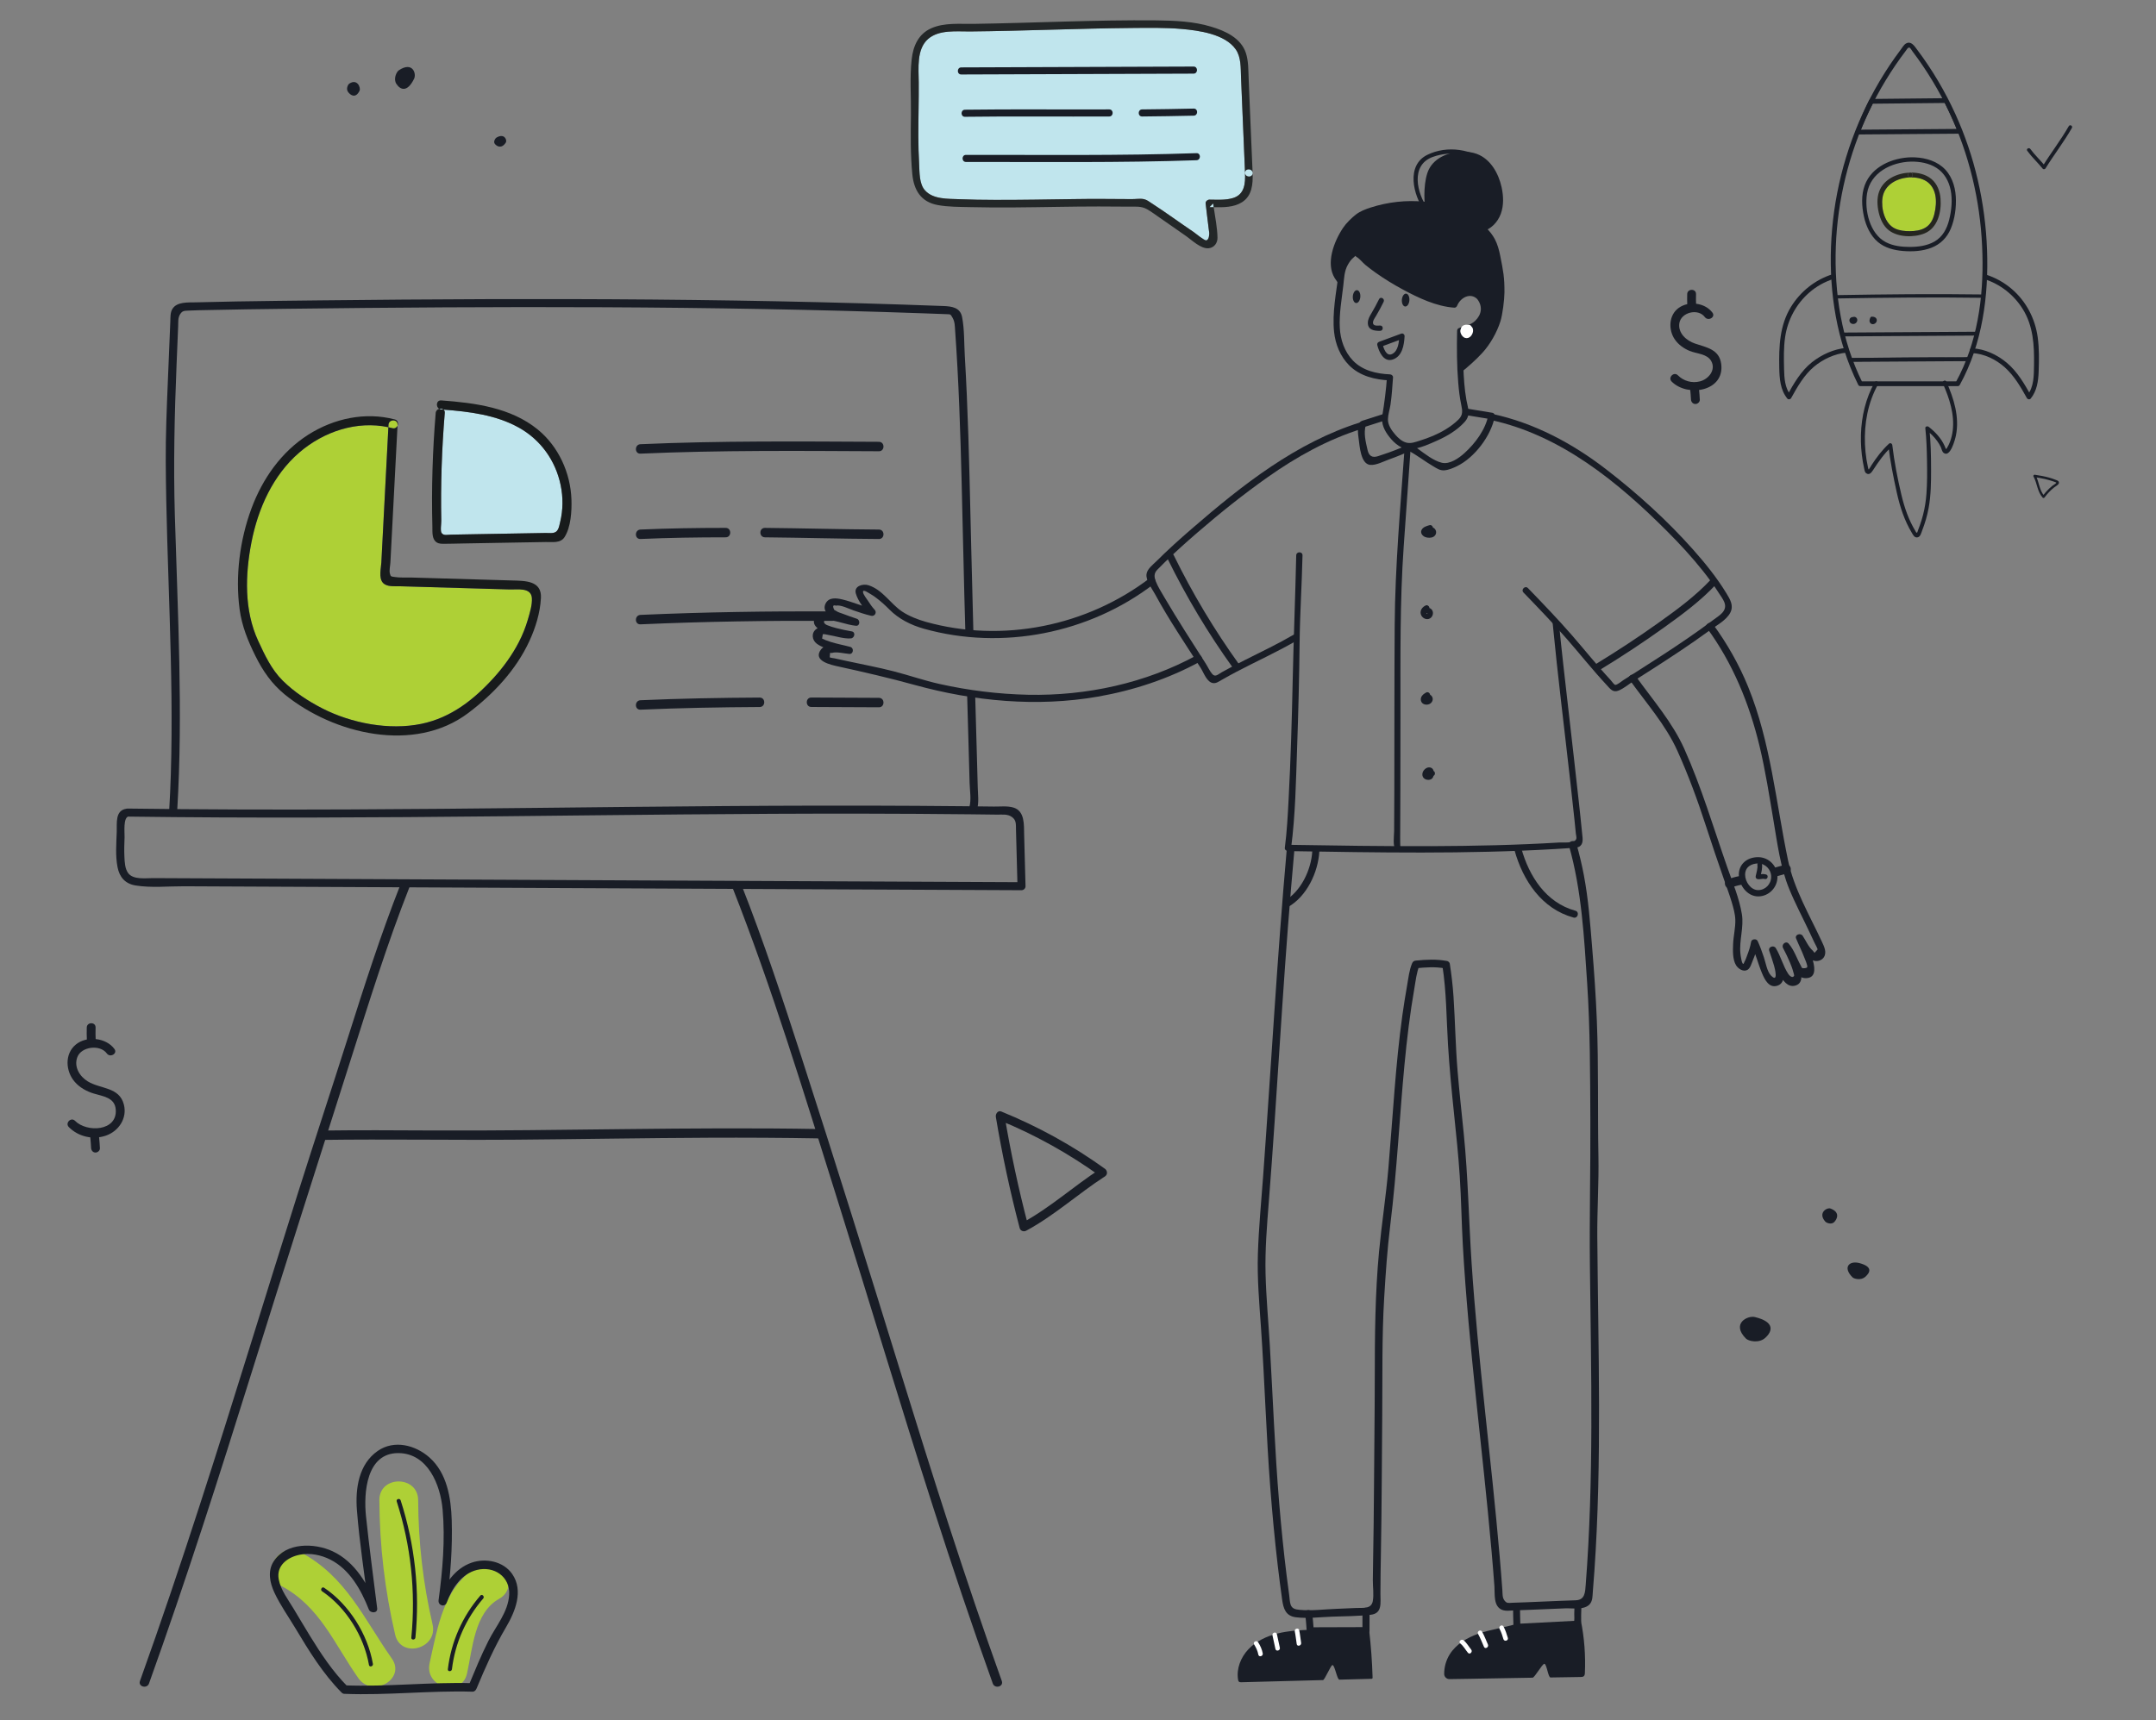 <svg xmlns:inkscape="http://www.inkscape.org/namespaces/inkscape" xmlns:sodipodi="http://sodipodi.sourceforge.net/DTD/sodipodi-0.dtd" xmlns="http://www.w3.org/2000/svg" xmlns:svg="http://www.w3.org/2000/svg" id="svg2" width="666.667" height="532" viewBox="0 0 666.667 532" sodipodi:docname="about.ai"><rect x="0" y="0" width="666.667" height="532" fill="#808080" stroke="none"/><defs id="defs6"><clipPath id="clipPath16"><path d="M 0,399 H 500 V 0 H 0 Z" id="path14"></path></clipPath><clipPath id="clipPath96"><path d="M 55.195,302.525 H 125.488 V 228.437 H 55.195 Z" id="path94"></path></clipPath><clipPath id="clipPath120"><path d="m 100.22,306.194 h 32.357 V 272.919 H 100.22 Z" id="path118"></path></clipPath><clipPath id="clipPath304"><path d="m 211.234,394.388 h 79.353 v -52.903 h -79.353 z" id="path302"></path></clipPath><clipPath id="clipPath432"><path d="m 435.512,359.06 h 14.674 v -14.773 h -14.674 z" id="path430"></path></clipPath></defs><g id="g8" inkscape:groupmode="layer" inkscape:label="about" transform="matrix(1.333,0,0,-1.333,0,532)"><g id="g10"><g id="g12" clip-path="url(#clipPath16)"><g id="g18" transform="translate(88,51)"><path d="m 0,0 c 0.058,-10.57 1.27,-20.899 3.661,-31.196 1.313,-5.653 9.99,-3.255 8.678,2.392 C 10.125,-19.266 9.054,-9.789 9,0 8.968,5.802 -0.032,5.805 0,0" style="fill:#aed036;fill-opacity:1;fill-rule:nonzero;stroke:none" id="path20"></path></g><g id="g22" transform="translate(111.228,35.886)"><path d="m 0,0 c -8.301,-4.649 -9.682,-14.233 -11.568,-22.689 -1.261,-5.655 7.416,-8.057 8.679,-2.393 1.283,5.752 1.697,14.1 7.432,17.311 C 9.606,-4.936 5.069,2.839 0,0" style="fill:#aed036;fill-opacity:1;fill-rule:nonzero;stroke:none" id="path24"></path></g><g id="g26" transform="translate(65.229,31.114)"><path d="m 0,0 c 8.982,-4.751 12.308,-13.464 17.885,-21.386 3.313,-4.705 11.121,-0.216 7.772,4.543 C 19.139,-7.584 15.049,2.214 4.542,7.771 -0.584,10.482 -5.132,2.714 0,0" style="fill:#aed036;fill-opacity:1;fill-rule:nonzero;stroke:none" id="path28"></path></g><g id="g30" transform="translate(115.19,367.188)"><path d="M 0,0 C 1.836,1.073 2.495,-0.612 2.149,-1.154 1.173,-2.687 0.047,-2.063 -0.414,-1.456 -0.794,-0.954 -0.312,-0.183 0,0" style="fill:#191d26;fill-opacity:1;fill-rule:nonzero;stroke:none" id="path32"></path></g><g id="g34" transform="translate(81.025,379.691)"><path d="M 0,0 C 1.881,1.25 2.708,-0.977 2.38,-1.651 1.452,-3.559 0.204,-2.669 -0.333,-1.85 -0.777,-1.173 -0.319,-0.212 0,0" style="fill:#191d26;fill-opacity:1;fill-rule:nonzero;stroke:none" id="path36"></path></g><g id="g38" transform="translate(92.521,382.793)"><path d="M 0,0 C 3.214,2.136 4.106,-0.797 3.544,-1.95 1.959,-5.209 0.349,-4.56 -0.57,-3.161 -1.328,-2.004 -0.546,-0.363 0,0" style="fill:#191d26;fill-opacity:1;fill-rule:nonzero;stroke:none" id="path40"></path></g><g id="g42" transform="translate(92.859,193.758)"><path d="m 0,0 c -4.564,-11.582 -8.354,-23.441 -12.117,-35.302 -3.817,-12.029 -7.778,-24.012 -11.586,-36.044 -7.633,-24.116 -14.967,-48.326 -22.765,-72.388 -4.447,-13.724 -9.05,-27.397 -13.923,-40.975 -0.473,-1.317 1.625,-1.886 2.095,-0.577 8.598,23.958 16.333,48.21 23.918,72.504 7.534,24.131 15.222,48.206 22.892,72.293 4.264,13.392 8.424,26.828 13.581,39.912 C 2.608,0.724 0.508,1.288 0,0" style="fill:#191d26;fill-opacity:1;fill-rule:nonzero;stroke:none" id="path44"></path></g><g id="g46" transform="translate(169.901,193.181)"><path d="m 0,0 c 9.228,-23.394 16.549,-47.607 24.084,-71.587 7.583,-24.129 14.815,-48.367 22.55,-72.449 4.378,-13.626 8.922,-27.2 13.757,-40.673 0.469,-1.306 2.568,-0.742 2.095,0.577 -8.559,23.851 -16.182,48.019 -23.654,72.228 -7.463,24.18 -14.986,48.332 -22.776,72.41 C 11.701,-26.035 7.288,-12.587 2.095,0.577 1.588,1.863 -0.514,1.303 0,0" style="fill:#191d26;fill-opacity:1;fill-rule:nonzero;stroke:none" id="path48"></path></g><g id="g50" transform="translate(74.74,134.602)"><path d="m 0,0 c 15.013,0.207 30.03,-0.068 45.044,0.052 14.878,0.118 29.754,0.391 44.632,0.453 8.573,0.036 17.146,-0.002 25.717,-0.156 1.399,-0.026 1.399,2.147 0,2.172 C 85.375,3.061 55.359,2.051 25.34,2.191 16.893,2.231 8.446,2.289 0,2.172 -1.396,2.153 -1.401,-0.02 0,0" style="fill:#191d26;fill-opacity:1;fill-rule:nonzero;stroke:none" id="path52"></path></g><g id="g54" transform="translate(225.787,252.761)"><path d="m 0,0 c -0.336,12.005 -0.591,24.011 -0.896,36.017 -0.157,6.21 -0.346,12.418 -0.62,18.623 -0.133,3.051 -0.287,6.1 -0.468,9.149 -0.173,2.922 -0.067,6.117 -0.631,8.994 -0.438,2.233 -2.402,2.476 -4.343,2.55 -3.156,0.119 -6.313,0.23 -9.469,0.335 -6.435,0.213 -12.872,0.395 -19.31,0.549 -12.877,0.309 -25.758,0.507 -38.638,0.618 -25.771,0.222 -51.543,0.094 -77.313,-0.194 -6.424,-0.072 -12.848,-0.142 -19.27,-0.25 -3.133,-0.053 -6.265,-0.118 -9.396,-0.206 -1.73,-0.049 -4.404,0.204 -5.455,-1.552 -0.501,-0.838 -0.43,-1.934 -0.469,-2.868 -0.068,-1.654 -0.137,-3.308 -0.205,-4.962 -0.126,-3.072 -0.254,-6.143 -0.38,-9.215 -0.253,-6.119 -0.511,-12.229 -0.475,-18.355 0.136,-24.199 1.92,-48.374 1.176,-72.581 -0.085,-2.726 -0.206,-5.451 -0.367,-8.173 -0.071,-1.198 1.791,-1.194 1.862,0 1.349,22.722 0.101,45.562 -0.562,68.288 -0.342,11.724 -0.081,23.36 0.403,35.074 0.122,2.954 0.244,5.907 0.367,8.861 0.039,0.977 -0.078,1.907 0.464,2.742 0.541,0.832 0.961,0.769 1.932,0.826 1.528,0.089 3.068,0.091 4.6,0.128 6.037,0.144 12.077,0.216 18.117,0.291 24.554,0.303 49.111,0.477 73.667,0.359 24.667,-0.118 49.334,-0.531 73.987,-1.404 1.457,-0.052 2.914,-0.105 4.37,-0.16 0.364,-0.014 0.729,-0.021 1.093,-0.041 0.928,-0.053 0.891,0.077 1.407,-0.839 0.533,-0.944 0.511,-1.796 0.588,-2.86 0.209,-2.92 0.389,-5.843 0.546,-8.767 0.325,-5.981 0.554,-11.966 0.736,-17.953 C -2.6,31.429 -2.405,19.829 -2.09,8.232 -2.015,5.488 -1.938,2.744 -1.861,0 -1.828,-1.195 0.034,-1.201 0,0" style="fill:#191d26;fill-opacity:1;fill-rule:nonzero;stroke:none" id="path56"></path></g><g id="g58" transform="translate(226.655,211.312)"><path d="m 0,0 c 0.456,1.601 0.199,3.438 0.154,5.068 -0.063,2.359 -0.128,4.718 -0.193,7.077 -0.131,4.704 -0.265,9.408 -0.399,14.113 -0.034,1.195 -1.897,1.2 -1.862,0 0.128,-4.486 0.254,-8.97 0.38,-13.454 0.062,-2.235 0.124,-4.468 0.185,-6.702 C -1.687,4.341 -1.304,2.224 -1.795,0.495 -2.124,-0.66 -0.327,-1.152 0,0" style="fill:#191d26;fill-opacity:1;fill-rule:nonzero;stroke:none" id="path60"></path></g><g id="g62" transform="translate(29.36,211.452)"><path d="m 0,0 c -2.694,-0.363 -2.215,-3.342 -2.28,-5.336 -0.088,-2.726 -0.339,-5.543 0.188,-8.24 0.452,-2.31 1.773,-3.841 4.173,-4.234 3.632,-0.594 7.618,-0.173 11.294,-0.189 15.948,-0.072 31.896,-0.147 47.845,-0.223 30.732,-0.145 61.463,-0.298 92.196,-0.443 18.06,-0.086 36.122,-0.169 54.183,-0.249 0.494,-0.002 0.944,0.429 0.931,0.931 -0.106,3.986 -0.213,7.973 -0.319,11.961 -0.061,2.248 0.202,5.503 -2.506,6.297 -1.404,0.412 -3.058,0.204 -4.507,0.224 -2.169,0.028 -4.338,0.054 -6.506,0.076 -3.806,0.039 -7.613,0.071 -11.42,0.093 -14.85,0.089 -29.7,0.052 -44.549,-0.054 C 109.686,0.41 80.651,-0.046 51.614,-0.169 34.491,-0.242 17.368,-0.195 0.247,0.033 c -1.199,0.017 -1.2,-1.845 0,-1.862 28.832,-0.386 57.665,-0.225 86.497,0.07 28.076,0.287 56.152,0.656 84.231,0.611 8.266,-0.013 16.532,-0.061 24.797,-0.15 2.051,-0.023 4.102,-0.048 6.154,-0.075 1.251,-0.017 2.391,0.187 3.435,-0.538 1.093,-0.76 0.922,-1.777 0.959,-3.025 0.129,-4.348 0.232,-8.698 0.348,-13.047 0.311,0.31 0.62,0.621 0.931,0.931 -29.646,0.132 -59.291,0.273 -88.937,0.416 -28.934,0.14 -57.868,0.282 -86.802,0.414 -8.576,0.04 -17.152,0.079 -25.728,0.118 -1.726,0.007 -4.577,-0.429 -5.763,1.167 -0.763,1.028 -0.811,2.612 -0.87,3.837 -0.073,1.506 -0.015,3.015 0.039,4.52 0.035,0.974 -0.376,4.604 0.956,4.785 C 1.676,-1.637 1.173,0.158 0,0" style="fill:#191d26;fill-opacity:1;fill-rule:nonzero;stroke:none" id="path64"></path></g><g id="g66" transform="translate(148.571,293.839)"><path d="m 0,0 c 18.427,0.809 36.873,0.647 55.311,0.555 1.411,-0.007 1.412,2.185 0,2.192 C 36.873,2.839 18.427,3.001 0,2.192 -1.404,2.13 -1.413,-0.062 0,0" style="fill:#191d26;fill-opacity:1;fill-rule:nonzero;stroke:none" id="path68"></path></g><g id="g70" transform="translate(177.447,274.422)"><path d="m 0,0 c 8.812,-0.085 17.622,-0.338 26.435,-0.387 1.411,-0.008 1.412,2.184 0,2.192 C 17.622,1.854 8.812,2.107 0,2.192 -1.411,2.205 -1.413,0.013 0,0" style="fill:#191d26;fill-opacity:1;fill-rule:nonzero;stroke:none" id="path72"></path></g><g id="g74" transform="translate(148.571,274.036)"><path d="m 0,0 c 6.583,0.287 13.171,0.386 19.761,0.387 1.41,0 1.412,2.192 0,2.192 C 13.171,2.578 6.583,2.479 0,2.192 -1.404,2.13 -1.413,-0.061 0,0" style="fill:#191d26;fill-opacity:1;fill-rule:nonzero;stroke:none" id="path76"></path></g><g id="g78" transform="translate(148.571,254.232)"><path d="m 0,0 c 14.858,0.656 29.727,0.878 44.599,0.811 1.41,-0.007 1.411,2.185 0,2.191 C 29.727,3.07 14.858,2.848 0,2.192 -1.404,2.129 -1.413,-0.062 0,0" style="fill:#191d26;fill-opacity:1;fill-rule:nonzero;stroke:none" id="path80"></path></g><g id="g82" transform="translate(188.208,235.058)"><path d="m 0,0 c 5.225,-0.016 10.45,-0.048 15.674,-0.073 1.411,-0.008 1.412,2.184 0,2.191 C 10.45,2.145 5.225,2.176 0,2.191 -1.41,2.195 -1.412,0.004 0,0" style="fill:#191d26;fill-opacity:1;fill-rule:nonzero;stroke:none" id="path84"></path></g><g id="g86" transform="translate(148.571,234.429)"><path d="m 0,0 c 9.212,0.404 18.431,0.57 27.651,0.62 1.41,0.008 1.412,2.2 0,2.192 C 18.431,2.762 9.212,2.597 0,2.191 -1.404,2.13 -1.413,-0.062 0,0" style="fill:#191d26;fill-opacity:1;fill-rule:nonzero;stroke:none" id="path88"></path></g><g id="g90"><g id="g92"></g><g id="g112"><g clip-path="url(#clipPath96)" id="g110"><g transform="translate(123.38,260.34)" id="g100"><path d="m 0,0 c 0.11,-1.58 -0.5,-3.49 -0.93,-4.99 -0.53,-1.81 -1.23,-3.56 -2.09,-5.23 -1.54,-2.98 -3.51,-5.71 -5.75,-8.2 -4.65,-5.14 -9.99,-9.36 -16.89,-10.78 -7.46,-1.54 -16.2,0.14 -22.93,3.58 -3.31,1.69 -6.59,3.84 -9.23,6.471 -2.58,2.549 -4.16,5.939 -5.66,9.189 -3.29,7.09 -3.04,15.37 -1.57,22.9 1.53,7.82 4.97,15.54 11.11,20.83 5.63,4.85 13.32,7.43 20.65,5.86 -0.43,-8.4 -0.87,-16.8 -1.31,-25.2 -0.11,-2.05 -0.21,-4.11 -0.32,-6.17 -0.07,-1.35 -0.64,-3.54 0.33,-4.69 0.9,-1.05 2.7,-0.8 3.9,-0.84 2.27,-0.06 4.54,-0.13 6.81,-0.2 4.18,-0.12 8.36,-0.24 12.54,-0.36 C -9.31,2.11 -7.28,2.05 -5.25,1.99 -3.38,1.93 -0.19,2.53 0,0" style="fill:#aed036;fill-opacity:1;fill-rule:nonzero;stroke:none" id="path98"></path></g><g transform="translate(90.12,300.54)" id="g104"><path d="M 0,0 C 0.07,1.35 2.17,1.35 2.1,0 2.1,-0.08 2.09,-0.15 2.09,-0.23 1.89,-0.64 1.47,-0.94 0.9,-0.79 0.59,-0.71 0.28,-0.64 -0.03,-0.57 -0.02,-0.38 -0.01,-0.19 0,0" style="fill:#aed036;fill-opacity:1;fill-rule:nonzero;stroke:none" id="path102"></path></g><g transform="translate(118.85,264.41)" id="g108"><path d="m 0,0 c 3.03,-0.09 6.84,-0.04 6.63,-4.07 -0.18,-3.45 -1.25,-6.89 -2.69,-10.01 -3.08,-6.68 -8.33,-12.271 -14.15,-16.66 -12.51,-9.45 -31.21,-4.92 -42.53,4.24 -3.04,2.47 -5.12,5.47 -6.85,8.96 -1.74,3.5 -3.15,6.95 -3.68,10.86 -1.03,7.7 0.05,16.09 2.74,23.36 2.57,6.92 6.92,13.16 13.21,17.16 5.93,3.76 13.19,5.33 20.05,3.53 0.74,-0.19 0.88,-0.93 0.63,-1.47 0,0.08 0.01,0.15 0.01,0.23 0.07,1.35 -2.03,1.35 -2.1,0 -0.01,-0.19 -0.02,-0.38 -0.03,-0.57 -7.33,1.57 -15.02,-1.01 -20.65,-5.86 -6.14,-5.29 -9.58,-13.01 -11.11,-20.83 -1.47,-7.53 -1.72,-15.81 1.57,-22.9 1.5,-3.25 3.08,-6.64 5.66,-9.19 2.64,-2.631 5.92,-4.78 9.23,-6.47 6.73,-3.44 15.47,-5.121 22.93,-3.581 6.9,1.42 12.24,5.641 16.89,10.781 2.24,2.49 4.21,5.219 5.75,8.2 0.86,1.67 1.56,3.42 2.09,5.23 0.43,1.5 1.04,3.41 0.93,4.99 -0.19,2.53 -3.38,1.93 -5.25,1.99 -2.03,0.06 -4.06,0.12 -6.09,0.18 -4.18,0.12 -8.36,0.24 -12.54,0.36 -2.27,0.07 -4.54,0.14 -6.81,0.2 -1.2,0.04 -3,-0.21 -3.9,0.84 -0.97,1.15 -0.4,3.34 -0.33,4.69 0.11,2.06 0.21,4.12 0.32,6.17 0.44,8.4 0.88,16.8 1.31,25.2 0.31,-0.07 0.62,-0.14 0.93,-0.22 0.57,-0.15 0.99,0.15 1.19,0.56 -0.55,-10.57 -1.1,-21.14 -1.65,-31.71 -0.04,-0.74 -0.3,-1.81 -0.13,-2.54 0.19,-0.84 0.35,-0.71 1.19,-0.85 1.14,-0.19 2.42,-0.08 3.58,-0.11 2.63,-0.08 5.26,-0.15 7.88,-0.23 C -10.51,0.3 -5.26,0.15 0,0" style="fill:#181b1c;fill-opacity:1;fill-rule:nonzero;stroke:none" id="path106"></path></g></g></g></g><g id="g114"><g id="g116"></g><g id="g136"><g clip-path="url(#clipPath120)" id="g134"><g transform="translate(102.89,304.05)" id="g124"><path d="m 0,0 c 5.95,-0.45 12.14,-1.21 17.43,-4.15 5.1,-2.83 8.56,-7.68 9.74,-13.38 0.58,-2.79 0.56,-5.74 -0.11,-8.51 -0.14,-0.55 -0.25,-1.25 -0.52,-1.76 -0.59,-1.11 -1.75,-0.8 -2.83,-0.82 -1.92,-0.03 -3.85,-0.07 -5.77,-0.1 -3.61,-0.06 -7.22,-0.13 -10.83,-0.19 -1.8,-0.03 -3.61,-0.06 -5.41,-0.1 -0.76,-0.01 -1.67,-0.29 -2.15,0.38 -0.35,0.48 -0.06,2.21 -0.08,2.86 -0.16,8.34 0.12,16.68 0.81,25 C 0.31,-0.42 0.19,-0.17 0,0" style="fill:#c0e5ed;fill-opacity:1;fill-rule:nonzero;stroke:none" id="path122"></path></g><g transform="translate(102.89,304.05)" id="g128"><path d="M 0,0 C -0.18,0.01 -0.35,0.03 -0.53,0.04 -0.71,0.05 -0.87,0.1 -1,0.18 -0.65,0.29 -0.26,0.22 0,0" style="fill:#c0e5ed;fill-opacity:1;fill-rule:nonzero;stroke:none" id="path126"></path></g><g transform="translate(102.44,275.42)" id="g132"><path d="m 0,0 c 0.48,-0.67 1.39,-0.39 2.15,-0.38 1.8,0.04 3.61,0.07 5.41,0.1 3.61,0.06 7.22,0.13 10.83,0.19 1.92,0.03 3.85,0.07 5.77,0.1 1.08,0.02 2.24,-0.29 2.83,0.82 0.27,0.51 0.38,1.21 0.52,1.76 0.67,2.77 0.69,5.72 0.11,8.51 -1.18,5.7 -4.64,10.55 -9.74,13.38 -5.29,2.94 -11.48,3.7 -17.43,4.15 -0.26,0.22 -0.65,0.29 -1,0.18 -0.85,0.49 -0.7,2.05 0.47,1.96 C 7.71,30.2 16.04,29.12 22.3,24.02 27.13,20.08 29.91,13.93 30.12,7.75 30.21,5.09 29.99,1.35 28.51,-0.96 27.57,-2.42 25.65,-2.06 24.16,-2.09 22,-2.13 19.83,-2.16 17.67,-2.2 13.34,-2.28 9,-2.36 4.67,-2.43 3.35,-2.45 2.03,-2.5 0.7,-2.5 c -0.61,0 -1.3,-0.03 -1.84,0.33 -1.16,0.75 -0.97,2.42 -1,3.6 -0.23,8.82 0.04,17.64 0.77,26.43 0.05,0.53 0.41,0.85 0.82,0.95 0.13,-0.08 0.29,-0.13 0.47,-0.14 C 0.1,28.66 0.27,28.64 0.45,28.63 0.64,28.46 0.76,28.21 0.73,27.86 0.04,19.54 -0.24,11.2 -0.08,2.86 -0.06,2.21 -0.35,0.48 0,0" style="fill:#181b1c;fill-opacity:1;fill-rule:nonzero;stroke:none" id="path130"></path></g></g></g></g><g id="g138" transform="translate(338.916,322.799)"><path d="m 0,0 c 0.099,-0.357 -0.605,-10.606 -0.104,-10.201 1.773,1.432 3.429,2.877 5.019,4.597 1.815,1.964 3.397,4.757 4.207,7.305 0.514,1.611 0.935,5.054 0.948,6.744 0.03,3.503 -0.292,5.018 -0.971,8.455 -0.269,1.363 -0.628,2.724 -1.283,3.95 -1.006,1.881 -2.659,3.341 -4.434,4.524 -7.053,4.7 -16.358,5.366 -24.418,2.749 -1.178,-0.382 -2.352,-0.839 -3.337,-1.588 -0.971,-0.739 -2.302,-2.064 -2.98,-3.078 -2.203,-3.291 -4.038,-8.318 -1.951,-11.686 0.32,-0.516 0.721,-1.063 1.19,-1.634 0.598,5.105 3.085,8.179 3.883,7.384 C -20.679,13.98 -11.061,7.74 -2.023,5.646 -1.566,5.057 -1.086,8.541 2.741,8.527 3.757,8.523 5.599,4.59 5.359,4.037 3.529,-0.191 0,0 0,0" style="fill:#191d26;fill-opacity:1;fill-rule:nonzero;stroke:none" id="path140"></path></g><g id="g142" transform="translate(330.722,350.211)"><path d="m 0,0 c -0.52,2.603 -0.453,7.194 0.725,9.573 1.396,2.822 4.804,4.135 7.952,4.117 1.082,-0.005 2.173,-0.14 3.186,-0.517 3.138,-1.166 5.024,-4.456 5.74,-7.726 0.445,-2.035 0.531,-4.206 -0.182,-6.164 -0.715,-1.957 -2.33,-3.661 -4.369,-4.093 z" style="fill:#191d26;fill-opacity:1;fill-rule:nonzero;stroke:none" id="path144"></path></g><g id="g146" transform="translate(378.006,241.372)"><path d="m 0,0 c 3.829,-5.352 8.362,-10.426 11.086,-16.464 2.55,-5.652 4.693,-11.467 6.601,-17.364 1.368,-4.22 2.784,-8.412 4.249,-12.6 0.593,-1.696 1.229,-3.385 1.744,-5.108 0.397,-1.334 0.814,-2.77 0.854,-4.167 0.053,-1.856 -0.441,-3.757 -0.513,-5.621 -0.057,-1.511 -0.142,-3.584 0.69,-4.931 0.488,-0.793 1.683,-1.604 2.633,-1.063 0.655,0.373 0.936,1.44 1.2,2.073 0.53,1.28 1.025,2.611 1.252,3.983 -0.506,-0.067 -1.012,-0.133 -1.518,-0.199 0.994,-2.16 1.547,-4.483 2.468,-6.674 0.608,-1.444 1.62,-3.502 3.566,-2.843 3.08,1.044 0.324,6.679 -0.305,8.515 -0.505,-0.213 -1.011,-0.426 -1.517,-0.64 1.186,-1.932 2.601,-8.719 5.903,-7.876 3.621,0.924 -0.456,7.856 -1.359,9.589 l -1.304,-1.005 c 1.446,-1.647 2.196,-6.719 4.934,-6.84 4.847,-0.215 0.238,8.012 -0.422,9.631 -0.506,-0.214 -1.012,-0.427 -1.516,-0.64 0.991,-1.487 2.337,-4.659 4.27,-4.995 0.755,-0.132 1.633,0.182 2.068,0.838 0.772,1.161 0.04,2.573 -0.469,3.668 -2.839,6.113 -6.437,12.165 -7.826,18.816 -2.835,13.554 -4.005,27.355 -9.266,40.301 -2.056,5.059 -4.883,10.056 -8.116,14.456 -0.625,0.852 -2.067,0.025 -1.433,-0.838 5.992,-8.158 9.851,-17.604 12.201,-27.398 1.379,-5.749 2.276,-11.596 3.26,-17.421 0.887,-5.245 1.575,-10.707 3.6,-15.667 1.381,-3.385 3.125,-6.662 4.68,-9.97 0.391,-0.832 0.784,-1.662 1.173,-2.496 0.171,-0.363 0.783,-1.432 0.748,-1.634 -0.234,-0.26 -0.468,-0.52 -0.701,-0.779 -0.144,0.177 -0.286,0.354 -0.43,0.532 -0.939,0.778 -1.651,2.412 -2.326,3.425 -0.487,0.73 -1.893,0.281 -1.517,-0.64 0.591,-1.45 1.313,-2.849 1.862,-4.314 0.122,-0.328 0.89,-1.991 0.696,-2.35 -0.129,-0.242 -1.003,-0.283 -1.156,-0.173 -0.147,0.105 -0.237,0.408 -0.322,0.561 -0.924,1.645 -1.562,3.671 -2.818,5.101 -0.645,0.736 -1.722,-0.202 -1.303,-1.007 0.558,-1.072 1.097,-2.156 1.565,-3.271 0.302,-0.721 0.595,-1.462 0.791,-2.222 0.047,-0.183 0.293,-0.847 0.2,-0.998 -0.4,-0.646 -1.143,0.162 -1.336,0.456 -1.232,1.873 -1.739,4.111 -2.898,5.998 -0.475,0.775 -1.832,0.282 -1.517,-0.638 0.391,-1.144 0.777,-2.29 1.117,-3.45 0.171,-0.583 1.081,-4.157 -0.738,-2.254 -0.882,0.922 -1.223,3.009 -1.626,4.214 -0.429,1.281 -0.882,2.543 -1.446,3.77 -0.288,0.625 -1.404,0.49 -1.518,-0.197 -0.179,-1.093 -0.538,-2.151 -0.933,-3.181 -0.181,-0.475 -0.343,-1.007 -0.607,-1.44 -0.074,-0.122 -0.121,-0.412 -0.245,-0.475 -0.356,-0.186 -0.647,1.901 -0.699,2.44 -0.293,3.032 0.831,6.055 0.351,9.047 -0.6,3.744 -2.146,7.351 -3.391,10.921 -3.214,9.213 -5.976,18.558 -9.971,27.481 C 9.923,-9.827 5.359,-4.649 1.435,0.838 0.818,1.7 -0.623,0.871 0,0" style="fill:#191d26;fill-opacity:1;fill-rule:nonzero;stroke:none" id="path148"></path></g><g id="g150" transform="translate(266.801,265.016)"><path d="m 0,0 c -14.649,-11.221 -34.262,-15.189 -52.065,-10.197 0.193,-0.341 0.387,-0.68 0.581,-1.021 v 10e-4 c 0.101,0.44 -0.134,0.895 -0.58,1.022 -1.826,0.517 -3.879,1.312 -5.463,2.37 -2.74,1.83 -4.49,5.033 -7.793,6.106 -1.317,0.427 -3.445,-0.179 -2.958,-1.898 0.494,-1.745 1.983,-3.665 3.204,-4.97 0.269,0.462 0.538,0.925 0.807,1.387 -2.426,0.557 -4.699,1.609 -7.118,2.187 -1.382,0.33 -3.167,0.58 -3.915,-0.968 -1.497,-3.103 5.053,-4.513 6.81,-5.106 0.073,0.544 0.147,1.087 0.221,1.631 -2.234,0.235 -7.936,3.099 -9.467,0.255 -1.833,-3.405 6.269,-4.499 8.07,-4.819 0.074,0.543 0.148,1.087 0.221,1.63 -2.284,-0.148 -5.993,2.078 -8.047,0.484 -1.179,-0.916 -0.942,-2.568 0.184,-3.387 2.009,-1.461 4.987,-1.693 7.317,-2.33 0.074,0.543 0.148,1.086 0.221,1.63 -1.773,0.119 -5.325,1.052 -6.584,-0.62 -2.051,-2.722 2.498,-3.616 4.104,-3.968 5.92,-1.297 11.761,-2.648 17.597,-4.257 13.751,-3.792 28.379,-5.185 42.491,-2.724 8.305,1.449 16.378,4.116 23.788,8.155 0.938,0.511 0.102,1.945 -0.838,1.433 -11.881,-6.476 -25.587,-9.431 -39.075,-9.151 -6.89,0.144 -13.836,1.003 -20.564,2.503 -3.618,0.807 -7.108,2.032 -10.692,2.951 -3.589,0.921 -7.262,1.593 -10.882,2.388 -0.921,0.202 -1.844,0.397 -2.764,0.605 -0.203,0.046 -1.025,0.12 -1.143,0.264 0.027,0.336 0.055,0.671 0.082,1.006 0.146,-0.002 0.292,-0.005 0.439,-0.008 1.009,0.346 2.977,-0.165 4.041,-0.237 0.947,-0.064 1.108,1.387 0.22,1.631 -1.514,0.414 -3.071,0.688 -4.569,1.16 -0.391,0.123 -0.781,0.258 -1.161,0.411 -0.274,0.123 -0.548,0.246 -0.821,0.369 l 0.16,0.984 c 0.172,0.136 1.01,-0.092 1.164,-0.116 1.709,-0.266 3.592,-0.949 5.332,-0.835 0.874,0.056 1.199,1.457 0.22,1.63 -1.197,0.212 -2.393,0.447 -3.569,0.759 -0.739,0.195 -1.478,0.408 -2.183,0.704 -0.894,0.375 -0.995,1.251 0.123,1.185 2.262,-0.133 4.356,-1.111 6.585,-1.345 0.975,-0.103 1.06,1.347 0.22,1.631 -1.119,0.377 -2.238,0.759 -3.338,1.188 -0.412,0.161 -1.035,0.315 -1.392,0.586 -0.171,0.08 -0.335,0.169 -0.494,0.271 -0.442,0.878 -0.319,1.21 0.37,0.996 1.077,0.257 3.026,-0.739 4.056,-1.092 1.37,-0.468 2.726,-0.941 4.139,-1.265 0.811,-0.185 1.383,0.773 0.808,1.388 -0.592,0.633 -1.081,1.347 -1.546,2.076 -0.327,0.513 -1.094,1.413 -1.163,2.025 -0.096,0.839 1.347,-0.235 1.776,-0.465 0.487,-0.262 0.934,-0.596 1.373,-0.928 1.047,-0.791 2.027,-1.689 2.951,-2.62 2.2,-2.219 4.99,-3.617 8.003,-4.471 -0.193,0.34 -0.387,0.68 -0.579,1.021 -10e-4,-10e-4 -10e-4,-10e-4 -10e-4,-10e-4 -0.102,-0.439 0.134,-0.897 0.58,-1.022 18.189,-5.1 38.363,-1.111 53.344,10.364 C 1.674,-0.792 0.849,0.65 0,0" style="fill:#191d26;fill-opacity:1;fill-rule:nonzero;stroke:none" id="path152"></path></g><g id="g154" transform="translate(352.678,21.781)"><path d="m 0,0 c -0.06,1.521 -0.065,3.042 -0.091,4.562 -0.017,1.033 -1.624,1.037 -1.606,0 C -1.672,3.042 -1.666,1.521 -1.606,0 -1.565,-1.03 0.041,-1.035 0,0" style="fill:#191d26;fill-opacity:1;fill-rule:nonzero;stroke:none" id="path156"></path></g><g id="g158" transform="translate(365.244,26.963)"><path d="m 0,0 c -0.021,-0.773 -0.042,-1.546 -0.064,-2.318 -0.018,-0.621 0.112,-1.455 -0.11,-2.031 -0.371,-0.964 1.181,-1.382 1.55,-0.426 0.246,0.638 0.138,1.462 0.157,2.136 C 1.558,-1.76 1.583,-0.88 1.606,0 1.633,1.033 0.027,1.033 0,0" style="fill:#191d26;fill-opacity:1;fill-rule:nonzero;stroke:none" id="path160"></path></g><g id="g162" transform="translate(316.051,25.258)"><path d="m 0,0 c 0.001,-1.508 -0.001,-3.018 -0.007,-4.524 0.274,0.273 0.547,0.545 0.819,0.819 -4.308,0.019 -8.618,-0.06 -12.926,-0.041 0.273,-0.274 0.546,-0.547 0.819,-0.82 -0.07,1.349 -0.225,2.688 -0.355,4.032 -0.102,1.041 -1.743,1.052 -1.64,0 0.132,-1.344 0.285,-2.683 0.355,-4.032 0.023,-0.444 0.357,-0.818 0.821,-0.82 4.308,-0.019 8.618,0.06 12.926,0.041 0.446,-0.002 0.819,0.377 0.821,0.821 C 1.64,-3.018 1.641,-1.508 1.64,0 1.64,1.056 0,1.057 0,0" style="fill:#191d26;fill-opacity:1;fill-rule:nonzero;stroke:none" id="path164"></path></g><g id="g166" transform="translate(317.611,20.733)"><path d="m 0,0 c 0.418,-3.604 0.681,-7.226 0.785,-10.852 0.003,-0.099 -0.001,-0.215 -0.08,-0.276 -0.053,-0.04 -0.124,-0.044 -0.19,-0.046 -2.475,-0.065 -4.951,-0.13 -7.425,-0.196 -0.549,-0.015 -1.063,3.397 -1.611,3.383 -0.388,-0.011 -1.805,-3.474 -2.193,-3.483 -6.641,-0.176 -12.289,-0.326 -18.93,-0.501 -0.199,-0.006 -0.419,-0.005 -0.57,0.128 -0.131,0.114 -0.174,0.298 -0.202,0.47 -0.423,2.542 0.628,5.192 2.404,7.06 1.777,1.867 4.203,3.014 6.702,3.642 2.499,0.628 5.092,0.771 7.666,0.881 z" style="fill:#191d26;fill-opacity:1;fill-rule:nonzero;stroke:none" id="path168"></path></g><g id="g170" transform="translate(366.705,23.087)"><path d="m 0,0 c 0.82,-4.042 1.118,-8.052 0.937,-12.283 -0.01,-0.222 -0.07,-0.454 -0.225,-0.611 -0.19,-0.194 -0.49,-0.21 -0.762,-0.214 -2.295,-0.036 -4.631,-0.074 -6.986,-0.112 -0.552,-0.009 -0.88,3.179 -1.435,3.17 -0.482,-0.008 -2.242,-3.213 -2.725,-3.221 -5.109,-0.085 -9.203,-0.171 -14.158,-0.248 l -5.111,-0.08 c -0.666,-0.009 -1.228,0.519 -1.232,1.186 -0.009,1.593 0.432,3.188 1.273,4.543 1.477,2.375 4.04,3.877 6.674,4.814 2.635,0.938 6.16,1.44 8.828,2.279 z" style="fill:#191d26;fill-opacity:1;fill-rule:nonzero;stroke:none" id="path172"></path></g><g id="g174" transform="translate(347.856,21.138)"><path d="m 0,0 c 0.394,-0.749 0.658,-1.558 0.89,-2.37 0.186,-0.657 1.214,-0.378 1.025,0.283 -0.256,0.9 -0.56,1.794 -0.996,2.624 C 0.601,1.145 -0.318,0.607 0,0" style="fill:#ffffff;fill-opacity:1;fill-rule:nonzero;stroke:none" id="path176"></path></g><g id="g178" transform="translate(342.869,19.968)"><path d="M 0,0 C 0.535,-0.954 0.929,-1.984 1.365,-2.986 1.638,-3.613 2.555,-3.071 2.283,-2.449 1.848,-1.448 1.454,-0.417 0.918,0.536 0.584,1.134 -0.336,0.599 0,0" style="fill:#ffffff;fill-opacity:1;fill-rule:nonzero;stroke:none" id="path180"></path></g><g id="g182" transform="translate(338.749,17.746)"><path d="M 0,0 C 0.713,-0.556 1.197,-1.459 1.765,-2.148 2.2,-2.678 2.949,-1.921 2.518,-1.396 1.946,-0.702 1.469,0.193 0.752,0.752 0.219,1.169 -0.54,0.421 0,0" style="fill:#ffffff;fill-opacity:1;fill-rule:nonzero;stroke:none" id="path184"></path></g><g id="g186" transform="translate(300.351,20.546)"><path d="M 0,0 C 0.209,-0.966 0.289,-1.95 0.447,-2.925 0.556,-3.599 1.581,-3.313 1.473,-2.642 1.315,-1.668 1.235,-0.683 1.026,0.283 0.881,0.952 -0.145,0.668 0,0" style="fill:#ffffff;fill-opacity:1;fill-rule:nonzero;stroke:none" id="path188"></path></g><g id="g190" transform="translate(295.177,19.629)"><path d="M 0,0 C 0.228,-1.047 0.455,-2.095 0.683,-3.142 0.828,-3.812 1.854,-3.528 1.709,-2.859 1.481,-1.812 1.254,-0.765 1.026,0.283 0.881,0.952 -0.146,0.669 0,0" style="fill:#ffffff;fill-opacity:1;fill-rule:nonzero;stroke:none" id="path192"></path></g><g id="g194" transform="translate(290.924,17.511)"><path d="M 0,0 C 0.456,-0.71 0.817,-1.505 0.969,-2.339 1.091,-3.012 2.116,-2.727 1.995,-2.056 1.829,-1.143 1.419,-0.241 0.919,0.537 0.55,1.111 -0.371,0.578 0,0" style="fill:#ffffff;fill-opacity:1;fill-rule:nonzero;stroke:none" id="path196"></path></g><g id="g198" transform="translate(363.961,202.849)"><path d="M 0,0 C 2.933,-10.361 3.506,-21.213 4.214,-31.909 4.915,-42.523 4.899,-53.131 4.952,-63.762 5.009,-74.923 4.72,-86.068 4.846,-97.231 c 0.14,-12.506 0.379,-25.014 0.336,-37.522 -0.041,-12.219 -0.354,-24.443 -1.3,-36.629 -0.137,-1.759 -0.137,-3.623 -2.334,-3.69 -1.179,-0.036 -2.357,-0.081 -3.534,-0.128 -2.631,-0.105 -5.262,-0.226 -7.893,-0.329 -1.087,-0.043 -2.173,-0.083 -3.26,-0.117 -0.876,-0.028 -1.279,-0.213 -1.835,0.531 -0.515,0.69 -0.425,1.539 -0.484,2.372 -0.19,2.653 -0.403,5.305 -0.632,7.956 -1.956,22.707 -5.009,45.314 -6.511,68.063 -0.658,9.97 -0.806,19.94 -1.81,29.888 -0.489,4.85 -1.026,9.695 -1.433,14.554 -0.481,5.746 -0.567,11.502 -0.945,17.25 -0.17,2.571 -0.468,5.132 -0.865,7.677 -0.044,0.277 -0.35,0.571 -0.622,0.621 -2.486,0.457 -4.759,0.339 -7.272,0.095 -0.441,-0.042 -0.692,-0.257 -0.858,-0.653 -0.656,-1.562 -0.845,-3.389 -1.137,-5.044 -0.41,-2.332 -0.788,-4.669 -1.114,-7.014 -0.8,-5.758 -1.346,-11.549 -1.817,-17.343 -0.493,-6.067 -0.909,-12.139 -1.428,-18.203 -0.551,-6.423 -1.55,-12.792 -2.157,-19.201 -0.929,-9.811 -0.991,-19.751 -0.999,-29.596 -0.005,-8.436 -0.137,-16.871 -0.18,-25.307 -0.028,-5.646 -0.114,-11.289 -0.207,-16.935 -0.025,-1.477 -0.046,-2.957 -0.06,-4.434 -0.015,-1.536 0.271,-3.415 -0.017,-4.922 -0.357,-1.871 -2.325,-1.485 -3.855,-1.565 -1.505,-0.08 -3.01,-0.143 -4.516,-0.197 -2.814,-0.099 -5.862,-0.503 -8.666,-0.228 -0.97,0.094 -1.756,0.286 -2.051,1.315 -0.188,0.653 -0.205,1.424 -0.297,2.093 -0.212,1.527 -0.412,3.057 -0.602,4.587 -0.692,5.587 -1.252,11.187 -1.72,16.797 -1.017,12.157 -1.459,24.337 -2.169,36.511 -0.325,5.545 -0.85,11.081 -0.992,16.635 -0.144,5.627 0.326,11.253 0.765,16.86 1.907,24.291 3.115,48.629 5.171,72.912 0.252,2.972 0.511,5.944 0.776,8.915 0.102,1.14 -1.678,1.134 -1.78,0 -2.256,-25.285 -3.639,-50.614 -5.489,-75.925 -0.443,-6.042 -1.034,-12.082 -1.224,-18.139 -0.18,-5.702 0.323,-11.414 0.72,-17.097 0.862,-12.371 1.203,-24.77 2.158,-37.138 0.461,-5.975 1.014,-11.942 1.711,-17.895 0.316,-2.703 0.662,-5.401 1.042,-8.095 0.297,-2.115 0.845,-3.783 3.22,-4.071 2.724,-0.33 5.714,0.06 8.455,0.151 2.943,0.097 5.946,0.107 8.875,0.438 2.72,0.309 2.242,2.745 2.246,4.906 0.006,3.191 0.056,6.38 0.114,9.571 0.192,10.556 0.208,21.115 0.302,31.675 0.081,9.133 -0.093,18.26 0.454,27.384 0.336,5.613 0.711,11.151 1.396,16.73 0.793,6.454 1.351,12.935 1.854,19.418 0.929,11.949 1.697,23.917 3.764,35.739 0.299,1.719 0.49,3.618 1.171,5.239 l -0.859,-0.653 c 2.333,0.227 4.485,0.394 6.799,-0.032 -0.207,0.207 -0.415,0.414 -0.622,0.621 0.95,-6.077 0.926,-12.201 1.301,-18.326 0.326,-5.315 0.838,-10.615 1.387,-15.911 0.503,-4.845 1.018,-9.691 1.335,-14.552 0.351,-5.35 0.415,-10.714 0.719,-16.067 1.343,-23.693 4.572,-47.227 6.651,-70.857 0.244,-2.765 0.47,-5.529 0.674,-8.296 0.13,-1.781 -0.28,-4.613 1.767,-5.445 0.874,-0.355 1.996,-0.157 2.916,-0.127 1.298,0.044 2.595,0.095 3.892,0.147 2.624,0.109 5.247,0.228 7.871,0.327 1.686,0.064 4.546,-0.463 5.74,1.054 0.613,0.778 0.562,1.822 0.639,2.76 0.135,1.624 0.258,3.247 0.37,4.872 0.44,6.379 0.715,12.768 0.877,19.159 0.326,12.887 0.192,25.779 0.025,38.667 -0.085,6.553 -0.179,13.105 -0.231,19.657 -0.049,6.264 0.381,12.528 0.261,18.788 -0.197,10.437 0.053,20.883 -0.362,31.317 -0.225,5.654 -0.618,11.3 -1.084,16.939 -0.465,5.642 -0.87,11.299 -1.925,16.869 C 2.985,-4.386 2.4,-1.944 1.716,0.473 1.404,1.573 -0.312,1.105 0,0" style="fill:#191d26;fill-opacity:1;fill-rule:nonzero;stroke:none" id="path200"></path></g><g id="g202" transform="translate(300.112,251.841)"><path d="m 0,0 c -3.616,-2.114 -7.396,-3.919 -11.138,-5.796 -1.868,-0.938 -3.73,-1.893 -5.55,-2.923 -0.849,-0.48 -1.506,-1.223 -2.205,-0.433 -0.6,0.678 -1.025,1.661 -1.513,2.422 -3.259,5.077 -6.543,10.176 -9.599,15.38 -0.695,1.183 -1.495,2.429 -1.993,3.709 -0.406,1.041 -0.454,1.875 0.331,2.688 0.568,0.589 1.148,1.166 1.734,1.738 2.451,2.39 5.005,4.673 7.594,6.911 5.211,4.501 10.584,8.811 16.209,12.785 6.868,4.852 14.022,8.819 22.074,11.335 0.938,0.294 0.537,1.774 -0.407,1.478 -14.95,-4.673 -27.479,-14.574 -39.17,-24.698 -2.806,-2.429 -5.577,-4.911 -8.202,-7.536 -0.819,-0.819 -2.18,-1.809 -2.324,-3.032 -0.178,-1.503 1.292,-3.373 1.972,-4.628 3.189,-5.881 7.006,-11.505 10.608,-17.138 0.686,-1.075 1.427,-3.336 2.881,-3.506 0.727,-0.084 1.34,0.379 1.942,0.721 1.136,0.643 2.275,1.281 3.43,1.888 4.687,2.464 9.524,4.637 14.1,7.312 C 1.625,-0.826 0.854,0.499 0,0" style="fill:#191d26;fill-opacity:1;fill-rule:nonzero;stroke:none" id="path204"></path></g><g id="g206" transform="translate(360.144,254.745)"><path d="m 0,0 c 1.208,-12.509 2.774,-24.984 4.169,-37.474 0.313,-2.81 0.625,-5.621 0.918,-8.432 0.111,-1.063 0.221,-2.126 0.322,-3.19 0.029,-0.3 0.193,-0.862 0.108,-1.162 -0.323,-1.143 -2.99,-0.818 -3.961,-0.878 -9.879,-0.603 -19.78,-0.806 -29.675,-0.845 -11.087,-0.045 -22.174,0.133 -33.259,0.312 0.243,-0.244 0.486,-0.486 0.73,-0.73 1.001,7.659 1.122,15.476 1.391,23.185 0.283,8.131 0.495,16.267 0.582,24.402 0.073,6.772 0.525,13.535 0.673,20.305 0.02,0.939 -1.439,0.939 -1.459,0 -0.213,-9.716 -0.614,-19.425 -0.821,-29.142 -0.196,-9.088 -0.454,-18.18 -0.933,-27.259 -0.202,-3.831 -0.394,-7.685 -0.892,-11.491 -0.052,-0.397 0.376,-0.724 0.729,-0.729 20.649,-0.332 41.34,-0.729 61.969,0.476 1.28,0.075 2.562,0.145 3.841,0.245 0.553,0.044 1.222,0.007 1.724,0.289 1.105,0.619 0.813,1.97 0.712,3.022 -0.239,2.504 -0.512,5.005 -0.785,7.506 -0.778,7.121 -1.601,14.238 -2.41,21.357 C 2.906,-13.493 2.11,-6.753 1.458,0 1.369,0.926 -0.091,0.936 0,0" style="fill:#191d26;fill-opacity:1;fill-rule:nonzero;stroke:none" id="path208"></path></g><g id="g210" transform="translate(345.794,301.651)"><path d="m 0,0 c 16.263,-3.51 29.543,-14.404 41.024,-25.92 2.902,-2.911 5.696,-5.942 8.251,-9.163 1.295,-1.631 2.528,-3.316 3.648,-5.072 0.431,-0.676 0.99,-1.399 1.279,-2.143 0.798,-2.059 -1.229,-3.09 -2.618,-4.133 -3.84,-2.887 -7.822,-5.578 -11.848,-8.198 -2.009,-1.31 -4.031,-2.601 -6.054,-3.888 -0.977,-0.621 -1.953,-1.241 -2.928,-1.862 -0.368,-0.235 -1.419,-1.138 -1.871,-1.083 -0.269,0.033 -0.872,0.912 -1.036,1.088 -3.141,3.373 -6.008,6.99 -9.036,10.462 -3.26,3.737 -6.72,7.343 -10.171,10.904 -0.655,0.675 -1.685,-0.357 -1.032,-1.032 3.452,-3.56 6.912,-7.167 10.171,-10.904 3.028,-3.472 5.896,-7.089 9.036,-10.462 0.914,-0.98 1.507,-1.95 2.908,-1.359 1.22,0.515 2.406,1.532 3.526,2.245 1.357,0.863 2.715,1.727 4.069,2.595 4.539,2.908 9.051,5.867 13.404,9.05 1.546,1.13 3.949,2.392 4.86,4.168 0.833,1.622 -0.016,3.034 -0.868,4.436 -2.217,3.646 -4.919,7 -7.748,10.183 C 40.89,-23.253 34.043,-17.053 26.808,-11.47 18.967,-5.42 10.137,-0.697 0.388,1.407 -0.527,1.604 -0.918,0.198 0,0" style="fill:#191d26;fill-opacity:1;fill-rule:nonzero;stroke:none" id="path212"></path></g><g id="g214" transform="translate(304.412,201.633)"><path d="m 0,0 c -0.233,-4.332 -2.646,-9.462 -6.542,-11.627 -0.924,-0.514 -0.097,-1.932 0.829,-1.418 C -1.28,-10.583 1.377,-4.923 1.643,0 1.7,1.057 0.057,1.053 0,0" style="fill:#191d26;fill-opacity:1;fill-rule:nonzero;stroke:none" id="path216"></path></g><g id="g218" transform="translate(351.32,201.809)"><path d="m 0,0 c 1.956,-7.023 6.312,-13.596 13.681,-15.612 1.02,-0.281 1.456,1.303 0.436,1.583 C 7.294,-12.161 3.387,-6.037 1.583,0.437 1.3,1.453 -0.285,1.021 0,0" style="fill:#191d26;fill-opacity:1;fill-rule:nonzero;stroke:none" id="path220"></path></g><g id="g222" transform="translate(325.819,295.074)"><path d="m 0,0 c -0.966,-13.678 -2.202,-27.352 -2.295,-41.071 -0.087,-12.698 -0.053,-25.395 -0.085,-38.094 -0.009,-3.225 -0.013,-6.452 -0.045,-9.676 -0.013,-1.257 -0.397,-3.484 0.458,-4.536 0.571,-0.703 1.559,0.296 0.994,0.993 -0.044,0.053 -0.047,1.523 -0.051,1.965 -0.009,0.709 0.004,1.419 0.012,2.127 0.031,3.042 0.029,6.085 0.036,9.127 0.016,5.937 0.016,11.874 0.022,17.812 0.012,12.854 -0.149,25.722 0.75,38.551 C 0.327,-15.201 0.868,-7.601 1.404,0 1.468,0.902 0.062,0.898 0,0" style="fill:#191d26;fill-opacity:1;fill-rule:nonzero;stroke:none" id="path224"></path></g><g id="g226" transform="translate(320.917,303.038)"><path d="M 0,0 -4.239,-1.355 C -4.68,-1.496 -5.196,-1.569 -5.486,-1.959 -6.163,-2.871 -5.878,-4.83 -5.74,-5.827 c 0.22,-1.597 0.45,-5.741 2.636,-5.98 1.361,-0.148 3.189,0.831 4.446,1.279 1.739,0.618 3.445,1.319 5.132,2.067 H 5.7 c 2.021,-1.029 3.843,-2.502 5.814,-3.65 0.875,-0.51 1.573,-1.035 2.614,-0.957 1.015,0.075 2.046,0.533 2.952,0.973 4.059,1.97 7.875,7.021 8.73,11.433 0.072,0.373 -0.102,0.872 -0.535,0.943 -1.97,0.323 -3.94,0.647 -5.91,0.97 -0.965,0.158 -1.38,-1.318 -0.407,-1.478 1.97,-0.323 3.94,-0.647 5.909,-0.97 -0.178,0.314 -0.356,0.629 -0.535,0.943 -0.654,-3.377 -3.044,-6.57 -5.565,-8.843 -1.301,-1.172 -3.404,-2.644 -5.211,-2.22 C 11.64,-10.869 9.532,-9.199 7.96,-8.04 7.479,-7.685 6.726,-7.039 6.087,-7.033 5.438,-7.028 4.614,-7.618 4.047,-7.854 3.122,-8.236 2.188,-8.597 1.248,-8.937 0.411,-9.24 -0.431,-9.525 -1.278,-9.794 c -1.381,-0.438 -2.105,0.12 -2.404,1.43 -0.432,1.9 -0.966,3.892 -0.404,5.814 -0.179,-0.179 -0.356,-0.357 -0.535,-0.535 1.677,0.536 3.352,1.072 5.028,1.607 C 1.344,-1.178 0.943,0.302 0,0" style="fill:#191d26;fill-opacity:1;fill-rule:nonzero;stroke:none" id="path228"></path></g><g id="g230" transform="translate(343.649,330.714)"><path d="m 0,0 c -2.432,2.347 -5.839,0.635 -6.962,-2.121 0.225,0.172 0.449,0.344 0.675,0.515 -4.294,0.305 -8.525,2.493 -12.211,4.559 -3.548,1.988 -7.259,4.279 -9.972,7.359 -0.159,0.181 -0.455,0.248 -0.68,0.18 -2.327,-0.698 -3.689,-3.477 -3.985,-5.704 -0.575,-4.341 -1.504,-9.036 -1.049,-13.416 0.297,-2.859 1.436,-5.663 3.47,-7.728 2.493,-2.532 6.06,-3.384 9.501,-3.524 -0.233,0.234 -0.467,0.467 -0.701,0.7 -0.219,-2.98 -0.584,-5.851 -1.071,-8.796 -0.327,-1.971 0.47,-3.565 1.678,-5.087 1.171,-1.475 2.909,-2.965 4.914,-2.793 2.037,0.175 4.324,1.209 6.166,2.032 2.269,1.014 4.607,2.402 6.294,4.263 1.535,1.691 0.822,3.089 0.456,5.089 -0.469,2.573 -0.628,5.206 -0.726,7.816 -0.044,1.184 -0.068,2.37 -0.077,3.554 -0.009,1.037 -0.355,2.957 0.02,3.934 0.257,0.668 2.099,0.855 2.848,1.336 0.822,0.527 1.585,1.327 2.07,2.175 C 1.782,-3.695 1.327,-1.697 0,0 c -0.555,0.709 -1.54,-0.288 -0.99,-0.991 1.333,-1.705 1.05,-3.607 -0.466,-5.068 -1.103,-1.063 -2.499,-1.146 -3.843,-1.719 -0.222,-0.095 -0.343,-0.381 -0.347,-0.605 -0.082,-4.02 -0.073,-8.056 0.264,-12.066 0.143,-1.703 0.336,-3.417 0.692,-5.091 0.289,-1.361 0.443,-2.363 -0.65,-3.439 -0.895,-0.881 -1.935,-1.638 -3.005,-2.292 -1.847,-1.128 -3.871,-1.939 -5.933,-2.582 -1.042,-0.325 -2.086,-0.749 -3.166,-0.456 -1.023,0.278 -1.869,1.058 -2.554,1.85 -0.847,0.98 -1.733,2.244 -1.694,3.595 0.032,1.114 0.431,2.264 0.595,3.37 0.309,2.093 0.429,4.206 0.584,6.314 0.029,0.389 -0.343,0.686 -0.7,0.701 -3.109,0.126 -6.358,0.868 -8.589,3.194 -1.963,2.047 -2.909,4.819 -3.056,7.616 -0.172,3.26 0.44,6.565 0.813,9.794 0.191,1.656 0.211,3.342 1.051,4.825 0.337,0.596 0.765,1.24 1.311,1.671 0.761,0.6 0.195,0.456 0.744,0.131 0.72,-0.424 1.372,-1.304 2.03,-1.843 0.769,-0.631 1.565,-1.23 2.376,-1.807 1.983,-1.412 4.064,-2.687 6.206,-3.842 3.678,-1.983 7.808,-3.966 12.04,-4.267 0.333,-0.024 0.562,0.239 0.676,0.514 0.722,1.773 2.987,3.078 4.621,1.502 C -0.342,-1.617 0.65,-0.627 0,0" style="fill:#191d26;fill-opacity:1;fill-rule:nonzero;stroke:none" id="path232"></path></g><g id="g234" transform="translate(315.556,330.218)"><path d="m 0,0 c -0.058,-0.825 -0.496,-1.465 -0.977,-1.432 -0.481,0.035 -0.823,0.731 -0.765,1.556 0.058,0.824 0.496,1.465 0.976,1.431 C -0.284,1.521 0.059,0.825 0,0" style="fill:#191d26;fill-opacity:1;fill-rule:nonzero;stroke:none" id="path236"></path></g><g id="g238" transform="translate(326.935,329.413)"><path d="m 0,0 c -0.059,-0.825 -0.496,-1.466 -0.978,-1.432 -0.48,0.034 -0.823,0.73 -0.764,1.555 0.058,0.825 0.496,1.466 0.976,1.432 C -0.284,1.521 0.058,0.825 0,0" style="fill:#191d26;fill-opacity:1;fill-rule:nonzero;stroke:none" id="path240"></path></g><g id="g242" transform="translate(319.897,329.683)"><path d="m 0,0 c -0.549,-1.104 -1.12,-2.189 -1.752,-3.248 -0.408,-0.683 -0.829,-1.377 -0.846,-2.197 -0.035,-1.708 1.464,-1.932 2.856,-1.904 0.793,0.016 0.795,1.249 0,1.233 -0.457,-0.009 -1.377,-0.155 -1.611,0.376 -0.251,0.574 0.389,1.408 0.665,1.87 0.631,1.058 1.204,2.144 1.751,3.248 C 1.416,0.086 0.354,0.711 0,0" style="fill:#191d26;fill-opacity:1;fill-rule:nonzero;stroke:none" id="path244"></path></g><g id="g246" transform="translate(340.383,323.654)"><path d="m 0,0 c -0.173,-0.08 -0.336,-0.171 -0.489,-0.283 -0.091,-0.066 -0.236,-0.156 -0.308,-0.246 -0.201,-0.252 0.049,0.059 0.103,-0.024 -0.06,0.091 -0.458,-0.046 -0.543,-0.092 -0.239,-0.13 -0.385,-0.377 -0.397,-0.647 -0.027,-0.645 0.47,-1.46 1.082,-1.661 0.953,-0.311 1.724,0.59 1.859,1.447 0.065,0.415 -0.009,0.866 -0.324,1.172 -0.401,0.391 -0.957,0.312 -1.333,-0.065 -0.518,-0.52 -0.935,-2.158 0.217,-2.21 0.932,-0.042 1.309,1.263 1.068,1.991 -0.287,0.867 -1.616,0.922 -2.185,0.312 -0.656,-0.701 -0.115,-1.933 0.822,-1.988 0.467,-0.028 0.886,0.24 1.116,0.638 0.232,0.4 0.398,1.088 0.017,1.442 -0.38,0.354 -1.054,0.223 -1.449,-0.039 -0.444,-0.294 -0.677,-0.783 -0.686,-1.309 -0.013,-0.844 1.298,-0.844 1.313,0 0.002,0.137 0.123,0.266 0.184,0.251 -0.096,0.056 -0.193,0.113 -0.29,0.168 0.011,-0.008 0.021,-0.016 0.032,-0.025 -0.064,0.155 -0.128,0.31 -0.192,0.464 0.005,-0.077 -0.073,-0.289 -0.054,-0.303 0.032,-0.022 0.148,0.026 0.203,-0.034 -0.027,0.028 0.017,-0.433 -0.148,-0.226 0.009,-0.01 0.224,0.064 0.213,0.05 0.013,0.002 0.025,0.003 0.038,0.002 -0.062,0.057 -0.125,0.115 -0.186,0.173 0.002,0.002 -0.02,-0.211 -0.017,-0.232 0.041,-0.236 -0.303,0 0.201,-0.023 0.154,-0.064 0.31,-0.128 0.465,-0.192 -0.018,0.014 -0.035,0.028 -0.052,0.042 0.056,-0.096 0.113,-0.193 0.169,-0.29 -0.017,0.056 -0.006,0.167 0.023,0.243 0.033,0.088 0.175,0.189 0.038,0.143 H 0.16 c -0.09,0.156 -0.136,0.198 -0.137,0.127 -0.001,-0.011 0,-0.022 0.004,-0.033 -0.033,-0.028 -0.045,-0.18 -0.061,-0.219 -0.023,-0.056 -0.085,-0.118 -0.098,-0.175 -0.046,-0.016 -0.059,-0.03 -0.04,-0.044 0.009,-0.007 0.018,-0.012 0.029,-0.014 -0.007,-0.014 0.066,-0.118 -0.006,0.02 -0.031,0.058 -0.065,0.113 -0.092,0.172 -0.054,0.117 -0.021,0.04 -0.063,0.157 -0.046,0.125 -0.022,-0.025 -0.017,0.068 -0.031,-0.111 -0.061,-0.221 -0.09,-0.332 0.008,0.019 0.016,0.036 0.024,0.054 -0.078,-0.078 -0.156,-0.157 -0.234,-0.235 -0.178,-0.044 -0.202,-0.064 -0.073,-0.06 0.084,-0.001 0.167,0.008 0.25,0.025 0.164,0.037 0.289,0.114 0.414,0.223 0.227,0.198 0.414,0.356 0.692,0.484 0.321,0.148 0.401,0.613 0.235,0.898 C 0.704,0.095 0.323,0.149 0,0" style="fill:#ffffff;fill-opacity:1;fill-rule:nonzero;stroke:none" id="path248"></path></g><g id="g250" transform="translate(324.589,321.09)"><path d="m 0,0 c -0.072,-1.376 -0.222,-3.378 -1.617,-4.107 -1.402,-0.733 -2.051,1.378 -2.294,2.379 -0.144,-0.252 -0.287,-0.505 -0.431,-0.758 1.708,0.631 3.414,1.261 5.122,1.892 0.738,0.273 0.419,1.464 -0.327,1.189 -1.708,-0.631 -3.415,-1.262 -5.123,-1.892 -0.319,-0.119 -0.515,-0.411 -0.431,-0.759 0.381,-1.56 1.472,-3.988 3.494,-3.383 C 0.7,-4.749 1.124,-2.058 1.232,0 1.274,0.793 0.041,0.791 0,0" style="fill:#191d26;fill-opacity:1;fill-rule:nonzero;stroke:none" id="path252"></path></g><g id="g254" transform="translate(331.217,350.672)"><path d="m 0,0 c -2.547,3.541 -4.126,10.115 1.154,12.018 4.178,1.504 8.953,0.81 12.363,-2.08 0.458,-0.388 1.125,0.272 0.663,0.663 C 10.319,13.874 4.5,14.762 -0.112,12.507 -5.119,10.06 -3.387,3.109 -0.811,-0.473 -0.461,-0.959 0.354,-0.491 0,0" style="fill:#191d26;fill-opacity:1;fill-rule:nonzero;stroke:none" id="path256"></path></g><g id="g258" transform="translate(331.598,277.239)"><path d="m 0,0 c -0.659,-0.182 -1.513,-0.433 -1.837,-1.103 -0.341,-0.706 0.197,-1.401 0.851,-1.652 0.563,-0.218 1.358,-0.236 1.9,0.061 0.676,0.373 0.844,1.254 0.321,1.837 -0.446,0.498 -1.333,0.68 -1.876,0.229 -0.459,-0.38 -0.76,-1.346 -0.198,-1.764 0.61,-0.452 1.433,0.137 1.543,0.788 0.131,0.767 -0.679,1.289 -1.339,0.942 -0.727,-0.383 -0.083,-1.485 0.645,-1.103 -0.132,0.247 -0.315,0.403 -0.548,0.471 h 0.34 c 0.049,-0.027 0.097,-0.054 0.147,-0.081 0.063,-0.15 0.124,-0.3 0.187,-0.451 0.002,0.116 0.095,0.206 -0.025,0.182 0.062,0.013 0.144,-0.072 0.182,-0.065 -0.032,0.094 -0.023,0.141 0.026,0.14 -0.045,-0.014 -0.09,-0.028 -0.137,-0.041 -0.114,0.02 -0.27,-0.025 -0.391,-0.017 -0.114,0.008 -0.214,0.047 -0.324,0.06 -0.048,0.018 -0.091,0.044 -0.13,0.076 -0.073,-0.195 -0.055,-0.231 0.056,-0.108 0.109,0.013 0.27,0.152 0.377,0.194 0.183,0.073 0.378,0.121 0.57,0.174 C 1.131,-1.014 0.795,0.219 0,0" style="fill:#191d26;fill-opacity:1;fill-rule:nonzero;stroke:none" id="path260"></path></g><g id="g262" transform="translate(330.795,238.402)"><path d="m 0,0 c -0.698,-0.38 -1.377,-0.994 -1.179,-1.875 0.194,-0.861 1.195,-1.113 1.931,-0.803 0.72,0.303 1.056,1.164 0.586,1.829 -0.251,0.357 -0.678,0.53 -1.108,0.427 -0.409,-0.097 -0.69,-0.444 -0.896,-0.788 -0.424,-0.706 0.681,-1.35 1.103,-0.644 0.023,0.038 0.095,0.118 0.1,0.16 0.009,0.086 0.047,-0.033 -0.011,0.033 0.005,-0.007 -0.202,0.068 -0.207,0.07 C 0.271,-1.577 0.268,-1.485 0.285,-1.559 0.309,-1.667 0.264,-1.417 0.33,-1.464 0.342,-1.473 0.144,-1.531 0.134,-1.532 0.068,-1.536 -0.1,-1.525 0.048,-1.574 c 0.089,-0.03 -0.056,-0.072 0.016,0.03 0.15,0.21 0.356,0.318 0.581,0.44 C 1.366,-0.711 0.723,0.393 0,0" style="fill:#191d26;fill-opacity:1;fill-rule:nonzero;stroke:none" id="path264"></path></g><g id="g266" transform="translate(330.773,258.634)"><path d="m 0,0 c -0.783,-0.325 -1.407,-1.093 -1.2,-1.989 0.185,-0.801 1.036,-1.38 1.849,-1.159 0.728,0.197 1.147,1.061 0.918,1.763 -0.302,0.927 -1.331,0.951 -2.125,0.788 -0.804,-0.164 -0.464,-1.396 0.339,-1.231 0.121,0.024 0.24,0.051 0.365,0.052 0.079,0.001 0.215,-0.018 0.216,-0.022 0,0.002 -0.024,-0.109 -0.051,-0.119 -0.118,-0.042 -0.251,0.124 -0.271,0.218 -0.037,0.179 0.142,0.402 0.3,0.468 0.318,0.132 0.546,0.423 0.446,0.785 C 0.703,-0.145 0.321,0.133 0,0" style="fill:#191d26;fill-opacity:1;fill-rule:nonzero;stroke:none" id="path268"></path></g><g id="g270" transform="translate(330.694,220.546)"><path d="m 0,0 c -0.361,-0.333 -0.673,-0.762 -0.599,-1.278 0.072,-0.49 0.455,-0.863 0.938,-0.951 0.496,-0.092 1.025,0.121 1.326,0.524 0.31,0.414 0.301,0.978 0.168,1.46 C 1.698,0.24 1.272,0.524 0.777,0.502 0.302,0.48 -0.12,0.192 -0.405,-0.174 c -0.584,-0.752 -0.451,-1.833 0.527,-2.148 0.389,-0.126 0.857,-0.11 1.212,0.102 0.198,0.117 0.337,0.295 0.422,0.506 0.036,0.091 0.062,0.177 0.086,0.272 0.007,0.028 0.024,0.068 0.024,0.097 0.013,0.038 0.013,0.043 0,0.013 C 1.813,-1.447 1.71,-1.517 1.555,-1.54 c 0.821,0.003 0.823,1.28 0,1.276 C 1.239,-0.266 0.961,-0.392 0.785,-0.659 0.768,-0.686 0.522,-1.207 0.577,-1.235 c -0.025,0.013 0.126,0.12 0.125,0.12 -0.074,-0.018 -0.084,-0.021 -0.028,-0.009 -0.047,-0.002 -0.093,0 -0.141,0.005 0.071,-0.003 -0.076,0.032 -0.074,0.032 0.04,-0.039 0.035,-0.034 -0.017,0.018 0.026,-0.021 0.044,-0.046 0.053,-0.075 0.063,0.077 0.105,0.218 0.177,0.281 0.027,0.024 0.142,0.081 0.145,0.092 C 0.732,-0.729 0.66,-0.667 0.602,-0.585 0.615,-0.646 0.627,-0.707 0.638,-0.768 0.642,-0.811 0.649,-1.044 0.657,-0.933 0.655,-0.948 0.582,-0.989 0.581,-0.981 0.58,-0.977 0.734,-1.193 0.651,-1.18 0.643,-1.178 0.895,-0.912 0.903,-0.903 1.51,-0.346 0.604,0.556 0,0" style="fill:#191d26;fill-opacity:1;fill-rule:nonzero;stroke:none" id="path272"></path></g><g id="g274" transform="translate(412.19,195.777)"><path d="M 0,0 C 0.83,0.231 1.66,0.462 2.49,0.693 3.768,1.049 3.226,3.039 1.942,2.683 1.112,2.451 0.281,2.221 -0.548,1.989 -1.826,1.634 -1.283,-0.357 0,0" style="fill:#191d26;fill-opacity:1;fill-rule:nonzero;stroke:none" id="path276"></path></g><g id="g278" transform="translate(401.392,193.099)"><path d="M 0,0 C 0.824,0.275 1.636,0.549 2.495,0.698 3.044,0.793 3.353,1.467 3.215,1.967 3.056,2.546 2.497,2.782 1.946,2.688 1.088,2.537 0.276,2.265 -0.549,1.99 -1.802,1.571 -1.264,-0.422 0,0" style="fill:#191d26;fill-opacity:1;fill-rule:nonzero;stroke:none" id="path280"></path></g><g id="g282" transform="translate(407.836,198.747)"><path d="m 0,0 c -1.394,0 -3.022,-0.682 -3.022,-2.604 0,-1.656 1.32,-3.58 3.022,-3.58 1.668,0 3.023,1.388 3.023,3.092 C 3.023,-1.386 1.668,0 0,0 m 0,-7.645 c -2.566,0 -4.483,2.663 -4.483,5.041 0,2.394 1.843,4.066 4.483,4.066 2.473,0 4.484,-2.042 4.484,-4.554 0,-2.51 -2.011,-4.553 -4.484,-4.553" style="fill:#191d26;fill-opacity:1;fill-rule:nonzero;stroke:none" id="path284"></path></g><g id="g286" transform="translate(407.66,198.389)"><path d="m 0,0 c 0.117,-0.781 -0.224,-1.775 -0.393,-2.588 -0.06,-0.286 0.082,-0.594 0.383,-0.673 0.579,-0.154 1.136,0.166 1.716,0.011 0.683,-0.183 0.973,0.875 0.291,1.058 C 1.639,-2.097 1.308,-2.066 0.938,-2.121 0.747,-2.149 0.475,-2.256 0.281,-2.205 0.409,-2.43 0.536,-2.653 0.664,-2.879 0.882,-1.834 1.218,-0.789 1.058,0.291 0.953,0.986 -0.103,0.69 0,0" style="fill:#191d26;fill-opacity:1;fill-rule:nonzero;stroke:none" id="path288"></path></g><g id="g290" transform="translate(371.249,243.742)"><path d="m 0,0 c 5.062,3.09 10.015,6.355 14.833,9.813 4.188,3.006 8.402,6.11 11.931,9.892 0.72,0.773 -0.439,1.936 -1.161,1.161 C 22.013,17.018 17.718,13.878 13.447,10.833 8.804,7.523 4.038,4.39 -0.829,1.418 -1.73,0.868 -0.906,-0.553 0,0" style="fill:#191d26;fill-opacity:1;fill-rule:nonzero;stroke:none" id="path292"></path></g><g id="g294" transform="translate(270.851,269.444)"><path d="m 0,0 c 4.339,-8.848 9.402,-17.307 15.151,-25.31 0.612,-0.851 2.036,-0.032 1.418,0.829 C 10.821,-16.478 5.757,-8.019 1.418,0.829 0.953,1.778 -0.464,0.946 0,0" style="fill:#191d26;fill-opacity:1;fill-rule:nonzero;stroke:none" id="path296"></path></g><g id="g298"><g id="g300"></g><g id="g324"><g clip-path="url(#clipPath304)" id="g322"><g transform="translate(290.57,358.97)" id="g308"><path d="M 0,0 V -0.05 C 0,-1.13 -1.71,-1.11 -1.761,0 V 0.04 C -1.761,1.13 -0.04,1.11 0,0" style="fill:#c0e5ed;fill-opacity:1;fill-rule:nonzero;stroke:none" id="path306"></path></g><g transform="translate(281.42,351.9)" id="g312"><path d="m 0,0 c 0.04,-0.29 0.08,-0.58 0.12,-0.88 -0.34,0 -0.67,0.01 -0.99,0.01 z" style="fill:#c0e5ed;fill-opacity:1;fill-rule:nonzero;stroke:none" id="path310"></path></g><g transform="translate(279.83,343.33)" id="g316"><path d="m 0,0 c -0.46,-0.1 -2.44,1.59 -2.89,1.89 -3.28,2.21 -6.47,4.57 -9.79,6.71 -0.56,0.37 -1.1,0.79 -1.75,0.95 -0.83,0.2 -1.96,0.01 -2.82,0.02 -2.24,0.01 -4.48,0.03 -6.72,0.04 -2.35,0.02 -4.7,-0.01 -7.04,-0.04 -6.04,-0.08 -12.07,-0.2 -18.1,-0.18 -2.73,0.01 -5.46,0.04 -8.19,0.16 -2.62,0.11 -6.1,-0.08 -7.99,2.08 -1.34,1.53 -1.22,4.14 -1.33,6.07 -0.13,2.17 -0.17,4.35 -0.18,6.53 -0.01,4.14 0.12,8.28 0.09,12.42 -0.02,3.22 -0.55,7.69 2.15,10.06 2.56,2.24 6.61,1.73 9.75,1.76 12.54,0.12 25.08,0.7 37.63,0.81 3.81,0.03 7.659,0.1 11.46,-0.23 C -1.75,48.7 4.33,47.89 6.82,44.32 8.1,42.48 7.96,40.02 8.05,37.88 8.15,35.49 8.25,33.09 8.35,30.7 8.56,25.69 8.77,20.69 8.979,15.68 V 15.64 C 9.07,13.25 8.9,10.69 6.26,9.84 4.5,9.28 2.54,9.44 0.72,9.45 0.29,9.45 -0.22,9.04 -0.16,8.57 0.08,6.59 0.3,4.6 0.56,2.62 0.59,2.32 0.66,2.01 0.68,1.72 0.689,1.32 0.64,0.13 0,0" style="fill:#c0e5ed;fill-opacity:1;fill-rule:nonzero;stroke:none" id="path314"></path></g><g transform="translate(286.09,353.17)" id="g320"><path d="M 0,0 C 2.641,0.85 2.811,3.41 2.72,5.8 2.771,4.69 4.48,4.67 4.48,5.75 4.57,3.22 4.36,0.5 2.021,-0.99 0.11,-2.2 -2.31,-2.19 -4.55,-2.15 c -0.04,0.3 -0.08,0.59 -0.12,0.88 l -0.87,-0.87 c 0.32,0 0.65,-0.01 0.99,-0.01 0.34,-2.32 0.84,-4.75 0.88,-7.06 0.021,-1.23 -0.729,-2.3 -2.01,-2.46 -1.86,-0.22 -4.04,1.99 -5.469,2.96 -1.951,1.34 -3.871,2.72 -5.821,4.05 -1.02,0.7 -2.04,1.48 -3.11,2.08 -1.319,0.72 -2.66,0.55 -4.14,0.56 -2.33,0.01 -4.67,0.04 -7,0.04 -3.179,0.01 -6.35,-0.05 -9.53,-0.09 -6.76,-0.1 -13.52,-0.23 -20.27,-0.06 -2.49,0.06 -5.09,0.03 -7.54,0.48 -3.89,0.71 -5.53,3.44 -5.9,7.15 -0.44,4.56 -0.38,9.17 -0.32,13.75 0.06,4.25 -0.3,8.67 0.17,12.9 0.34,3.12 1.57,5.93 4.59,7.24 3.03,1.33 6.55,0.95 9.77,1 14.15,0.21 28.311,0.95 42.46,0.81 4.24,-0.05 8.561,-0.23 12.641,-1.46 3.259,-0.97 6.899,-2.61 8.059,-6.09 0.63,-1.89 0.56,-4 0.651,-5.97 C 3.65,25.41 3.75,23.13 3.84,20.86 4.05,15.84 4.271,10.82 4.48,5.8 4.44,6.91 2.72,6.93 2.72,5.84 2.51,10.85 2.3,15.85 2.09,20.86 c -0.1,2.39 -0.199,4.79 -0.3,7.18 -0.09,2.14 0.05,4.6 -1.229,6.44 -2.491,3.57 -8.571,4.38 -12.54,4.73 -3.801,0.33 -7.651,0.26 -11.46,0.23 -12.551,-0.11 -25.091,-0.69 -37.631,-0.81 -3.14,-0.03 -7.19,0.48 -9.75,-1.76 -2.7,-2.37 -2.17,-6.84 -2.15,-10.06 0.03,-4.14 -0.1,-8.28 -0.09,-12.42 0.01,-2.18 0.05,-4.36 0.18,-6.53 0.11,-1.93 -0.01,-4.54 1.33,-6.07 1.89,-2.16 5.37,-1.97 7.99,-2.08 2.73,-0.12 5.46,-0.15 8.19,-0.16 6.03,-0.02 12.06,0.1 18.1,0.18 2.34,0.03 4.69,0.06 7.041,0.04 2.239,-0.01 4.479,-0.03 6.719,-0.04 0.861,-0.01 1.99,0.18 2.821,-0.02 0.649,-0.16 1.189,-0.58 1.75,-0.95 3.319,-2.14 6.509,-4.5 9.79,-6.71 0.449,-0.3 2.429,-1.99 2.889,-1.89 0.64,0.13 0.69,1.32 0.68,1.72 -0.02,0.29 -0.09,0.6 -0.12,0.9 -0.26,1.98 -0.48,3.97 -0.72,5.95 -0.059,0.47 0.45,0.88 0.88,0.88 C -3.72,-0.4 -1.76,-0.56 0,0" style="fill:#232728;fill-opacity:1;fill-rule:nonzero;stroke:none" id="path318"></path></g></g></g></g><g id="g326" transform="translate(222.986,381.817)"><path d="m 0,0 c 17.962,0.081 35.925,0.115 53.887,0.196 1.057,0.004 1.06,1.648 0,1.643 C 35.925,1.759 17.962,1.724 0,1.644 -1.059,1.639 -1.061,-0.005 0,0" style="fill:#191d26;fill-opacity:1;fill-rule:nonzero;stroke:none" id="path328"></path></g><g id="g330" transform="translate(264.944,372.07)"><path d="m 0,0 c 3.986,0.026 7.972,0.108 11.957,0.191 1.057,0.022 1.061,1.665 0,1.643 C 7.972,1.752 3.986,1.669 0,1.644 -1.058,1.637 -1.06,-0.007 0,0" style="fill:#191d26;fill-opacity:1;fill-rule:nonzero;stroke:none" id="path332"></path></g><g id="g334" transform="translate(223.847,372)"><path d="m 0,0 c 11.144,0.15 22.311,0.018 33.46,0.071 1.057,0.004 1.06,1.648 0,1.643 C 22.311,1.662 11.144,1.794 0,1.644 -1.057,1.63 -1.06,-0.014 0,0" style="fill:#191d26;fill-opacity:1;fill-rule:nonzero;stroke:none" id="path336"></path></g><g id="g338" transform="translate(224.08,361.519)"><path d="m 0,0 c 17.816,0.029 35.658,-0.219 53.466,0.4 1.055,0.037 1.059,1.68 0,1.643 C 35.658,1.425 17.816,1.673 0,1.644 -1.057,1.642 -1.059,-0.002 0,0" style="fill:#191d26;fill-opacity:1;fill-rule:nonzero;stroke:none" id="path340"></path></g><g id="g342" transform="translate(397.232,326.561)"><path d="m 0,0 c -1.732,2.306 -5.491,2.785 -7.842,1.082 -2.317,-1.679 -2.412,-5.084 -0.884,-7.31 0.826,-1.202 2.06,-2.076 3.388,-2.639 1.647,-0.696 4.098,-0.649 5.057,-2.374 1.147,-2.064 -0.623,-4.201 -2.606,-4.711 -1.864,-0.481 -3.799,0.067 -5.125,1.402 -0.928,0.935 -2.375,-0.511 -1.446,-1.447 3.676,-3.701 12.314,-2.3 11.494,4.065 -0.438,3.4 -3.344,3.833 -6.068,4.749 -2.006,0.674 -3.989,2.41 -3.644,4.719 0.376,2.515 4.321,3.547 5.91,1.431 C -0.984,-2.073 0.792,-1.054 0,0" style="fill:#191d26;fill-opacity:1;fill-rule:nonzero;stroke:none" id="path344"></path></g><g id="g346" transform="translate(393.447,328.25)"><path d="m 0,0 c -0.04,0.87 -0.048,1.74 -0.023,2.61 0.037,1.317 -2.009,1.316 -2.045,0 C -2.093,1.74 -2.086,0.87 -2.046,0 -1.986,-1.311 0.06,-1.318 0,0" style="fill:#191d26;fill-opacity:1;fill-rule:nonzero;stroke:none" id="path348"></path></g><g id="g350" transform="translate(392.086,308.604)"><path d="m 0,0 c 0.094,-0.735 0.119,-1.483 0.172,-2.223 0.039,-0.551 0.441,-1.023 1.022,-1.023 0.524,0 1.062,0.469 1.023,1.023 C 2.165,-1.483 2.14,-0.735 2.046,0 1.977,0.548 1.626,1.023 1.023,1.023 0.524,1.023 -0.069,0.552 0,0" style="fill:#191d26;fill-opacity:1;fill-rule:nonzero;stroke:none" id="path352"></path></g><g id="g354" transform="translate(26.549,155.693)"><path d="m 0,0 c -1.927,2.649 -6.439,3.125 -8.974,1.025 -2.646,-2.192 -2.354,-6.219 -0.236,-8.647 1.161,-1.33 2.739,-2.202 4.414,-2.711 2.142,-0.651 4.871,-0.909 5.096,-3.687 0.414,-5.101 -6.726,-5.404 -9.439,-2.647 -0.924,0.94 -2.371,-0.507 -1.446,-1.446 2.203,-2.239 5.607,-3.021 8.613,-1.98 2.97,1.03 4.96,4.024 4.166,7.176 -1.047,4.153 -5.39,3.58 -8.379,5.4 -1.902,1.16 -3.266,3.394 -2.425,5.636 0.923,2.462 5.282,2.994 6.843,0.849 C -1,-2.087 0.776,-1.066 0,0" style="fill:#191d26;fill-opacity:1;fill-rule:nonzero;stroke:none" id="path356"></path></g><g id="g358" transform="translate(22.199,157.701)"><path d="M 0,0 C -0.045,0.994 -0.054,1.988 -0.026,2.983 0.011,4.301 -2.035,4.3 -2.072,2.983 -2.1,1.988 -2.091,0.994 -2.045,0 -1.986,-1.312 0.06,-1.319 0,0" style="fill:#191d26;fill-opacity:1;fill-rule:nonzero;stroke:none" id="path360"></path></g><g id="g362" transform="translate(20.937,135.235)"><path d="m 0,0 c 0.107,-0.841 0.135,-1.696 0.195,-2.542 0.04,-0.551 0.443,-1.022 1.023,-1.022 0.523,0 1.063,0.468 1.023,1.022 C 2.181,-1.696 2.152,-0.841 2.046,0 1.976,0.548 1.625,1.022 1.023,1.022 0.525,1.022 -0.069,0.552 0,0" style="fill:#191d26;fill-opacity:1;fill-rule:nonzero;stroke:none" id="path364"></path></g><g id="g366" transform="translate(80.644,7.755)"><path d="m 0,0 c -3.488,3.513 -6.225,7.66 -8.805,11.863 -1.273,2.071 -2.502,4.168 -3.756,6.25 -1.278,2.126 -2.966,4.299 -3.43,6.787 -0.596,3.194 2.08,5.142 4.898,5.698 2.387,0.471 4.946,-0.053 7.094,-1.145 4.508,-2.292 7.123,-7.025 8.91,-11.551 0.368,-0.932 2.084,-0.94 1.938,0.262 -0.87,7.134 -1.858,14.266 -2.599,21.415 -0.554,5.346 0.07,14.637 7.509,14.598 6.837,-0.036 9.762,-7.364 10.268,-13.079 0.617,-6.951 0.005,-14.161 -0.935,-21.052 -0.169,-1.239 1.454,-1.744 1.902,-0.525 1.19,3.239 3.418,6.652 6.976,7.54 3.946,0.983 7.753,-1.52 7.499,-5.779 C 37.229,17.278 34.398,14.063 32.661,10.617 30.929,7.183 29.477,3.61 27.996,0.063 28.313,0.306 28.63,0.547 28.947,0.788 19.054,1.078 9.193,-0.1 -0.698,0.288 c -1.269,0.05 -1.267,-1.923 0,-1.973 9.891,-0.388 19.752,0.79 29.645,0.5 0.476,-0.013 0.784,0.326 0.951,0.725 2.037,4.875 4.124,9.62 6.808,14.175 2.136,3.626 4.169,8.491 1.47,12.402 -2.038,2.954 -6.168,3.769 -9.434,2.629 -3.891,-1.355 -6.291,-5 -7.65,-8.7 0.634,-0.176 1.268,-0.35 1.902,-0.525 0.861,6.316 1.344,12.722 1.146,19.1 -0.161,5.164 -1.083,10.903 -5.145,14.52 -3.268,2.909 -8.2,4.184 -12.019,1.536 C 2.562,51.616 1.761,45.943 2.147,40.973 2.737,33.356 3.952,25.747 4.876,18.164 c 0.646,0.087 1.291,0.175 1.937,0.263 -2.042,5.17 -5.05,10.519 -10.307,12.969 -4.225,1.968 -10.81,2.104 -13.66,-2.323 -1.464,-2.273 -0.904,-4.987 0.17,-7.288 1.341,-2.873 3.252,-5.561 4.88,-8.281 3.14,-5.242 6.38,-10.538 10.709,-14.9 C -0.5,-2.297 0.895,-0.902 0,0" style="fill:#191d26;fill-opacity:1;fill-rule:nonzero;stroke:none" id="path368"></path></g><g id="g370" transform="translate(92.025,50.709)"><path d="m 0,0 c 3.29,-10.201 4.439,-20.922 3.391,-31.588 -0.06,-0.608 0.89,-0.603 0.949,0 C 5.396,-20.845 4.229,-10.021 0.916,0.252 0.729,0.831 -0.188,0.584 0,0" style="fill:#191d26;fill-opacity:1;fill-rule:nonzero;stroke:none" id="path372"></path></g><g id="g374" transform="translate(111.42,28.863)"><path d="m 0,0 c -4.187,-4.848 -6.772,-10.722 -7.533,-17.081 -0.071,-0.606 0.879,-0.601 0.95,0 0.729,6.088 3.248,11.77 7.255,16.409 C 1.07,-0.211 0.401,0.464 0,0" style="fill:#191d26;fill-opacity:1;fill-rule:nonzero;stroke:none" id="path376"></path></g><g id="g378" transform="translate(74.71,29.867)"><path d="m 0,0 c 5.593,-3.762 9.729,-10.469 10.877,-17.095 0.105,-0.601 1.02,-0.346 0.916,0.252 C 10.6,-9.964 6.274,-3.077 0.479,0.82 -0.029,1.162 -0.504,0.341 0,0" style="fill:#191d26;fill-opacity:1;fill-rule:nonzero;stroke:none" id="path380"></path></g><g id="g382" transform="translate(429.71,102.728)"><path d="M 0,0 C -2.323,2.339 -0.718,3.909 1.615,3.29 4.753,2.456 4.133,1.111 2.957,0.083 1.986,-0.766 0.395,-0.397 0,0" style="fill:#191d26;fill-opacity:1;fill-rule:nonzero;stroke:none" id="path384"></path></g><g id="g386" transform="translate(423.402,115.656)"><path d="M 0,0 C -1.782,2.036 0.407,3.317 1.208,3.025 3.47,2.2 2.812,0.611 2.061,-0.134 1.439,-0.75 0.304,-0.346 0,0" style="fill:#191d26;fill-opacity:1;fill-rule:nonzero;stroke:none" id="path388"></path></g><g id="g390" transform="translate(405.009,88.499)"><path d="M 0,0 C -3.471,3.493 0.383,5.404 2.056,5.003 6.781,3.867 6.171,1.659 4.417,0.124 2.967,-1.144 0.59,-0.594 0,0" style="fill:#191d26;fill-opacity:1;fill-rule:nonzero;stroke:none" id="path392"></path></g><g id="g394" transform="translate(256.312,127.901)"><path d="m 0,0 c -7.465,5.388 -15.523,9.819 -24.047,13.292 -0.802,0.326 -1.37,-0.588 -1.259,-1.259 1.448,-8.679 3.291,-17.283 5.528,-25.793 0.173,-0.657 0.93,-0.919 1.503,-0.611 6.542,3.517 12.059,8.585 18.275,12.605 1.103,0.712 0.078,2.484 -1.031,1.766 -6.217,-4.02 -11.736,-9.088 -18.277,-12.605 0.5,-0.204 1.001,-0.407 1.502,-0.611 -2.235,8.51 -4.079,17.114 -5.527,25.793 -0.419,-0.419 -0.839,-0.838 -1.258,-1.258 C -16.239,7.917 -8.344,3.51 -1.031,-1.766 0.037,-2.538 1.059,-0.764 0,0" style="fill:#191d26;fill-opacity:1;fill-rule:nonzero;stroke:none" id="path396"></path></g><g id="g398" transform="translate(434.854,310.382)"><path d="m 0,0 c -2.074,-3.706 -3.055,-7.937 -3.177,-12.164 -0.06,-2.093 0.093,-4.191 0.443,-6.257 0.087,-0.515 0.187,-1.029 0.3,-1.539 0.086,-0.389 0.131,-0.864 0.472,-1.124 0.713,-0.545 1.243,0.171 1.596,0.716 1.282,1.982 2.592,3.85 4.334,5.464 -0.263,0.108 -0.527,0.217 -0.789,0.326 0.438,-3.718 1.161,-7.388 1.975,-11.041 0.724,-3.242 1.75,-6.426 3.473,-9.285 0.281,-0.467 0.562,-1.102 1.2,-1.079 0.789,0.028 0.978,1.021 1.201,1.599 0.66,1.7 1.18,3.454 1.507,5.25 0.538,2.956 0.569,5.981 0.562,8.978 -0.008,3.165 -0.066,6.357 -0.41,9.506 -0.264,-0.108 -0.527,-0.217 -0.79,-0.326 0.983,-0.767 1.899,-1.638 2.627,-2.653 0.308,-0.429 0.587,-0.884 0.814,-1.362 0.203,-0.427 0.276,-1.058 0.666,-1.366 1.552,-1.228 2.686,3.172 2.861,4.036 0.864,4.268 -0.496,8.626 -2.232,12.491 -0.244,0.542 -1.041,0.073 -0.799,-0.465 1.52,-3.385 2.751,-7.18 2.279,-10.94 -0.111,-0.887 -0.324,-1.766 -0.642,-2.602 -0.184,-0.481 -0.412,-0.945 -0.683,-1.383 -0.188,-0.306 -0.176,-0.351 -0.344,-0.028 -0.085,0.164 -0.139,0.352 -0.215,0.521 -0.792,1.762 -2.169,3.227 -3.678,4.404 -0.272,0.213 -0.838,0.12 -0.788,-0.327 0.273,-2.502 0.348,-5.03 0.39,-7.546 0.042,-2.546 0.06,-5.11 -0.13,-7.651 -0.123,-1.664 -0.377,-3.313 -0.793,-4.928 -0.208,-0.805 -0.453,-1.6 -0.729,-2.383 -0.131,-0.371 -0.269,-0.739 -0.412,-1.105 -0.032,-0.084 -0.191,-0.617 -0.252,-0.627 -0.197,-0.034 -0.257,0.196 -0.355,0.357 -1.587,2.603 -2.573,5.487 -3.272,8.443 -0.898,3.793 -1.65,7.64 -2.107,11.512 -0.046,0.391 -0.474,0.618 -0.789,0.327 -1.603,-1.484 -2.877,-3.182 -4.063,-5.008 -0.147,-0.227 -0.286,-0.546 -0.477,-0.737 -0.031,-0.187 -0.103,-0.237 -0.216,-0.151 -0.036,0.144 -0.069,0.288 -0.1,0.434 -0.13,0.582 -0.243,1.17 -0.338,1.76 -0.193,1.195 -0.31,2.402 -0.36,3.611 -0.196,4.781 0.685,9.673 3.038,13.876 C 1.088,0.053 0.291,0.521 0,0" style="fill:#191d26;fill-opacity:1;fill-rule:nonzero;stroke:none" id="path400"></path></g><g id="g402" transform="translate(454.604,309.778)"><path d="M 0,0 C 5.253,9.516 6.728,20.674 6.327,31.407 5.922,42.273 3.492,52.97 -1.021,62.873 -3.434,68.167 -6.42,73.201 -9.92,77.848 c -0.604,0.803 -1.366,2.043 -2.55,1.381 -0.509,-0.286 -0.852,-0.927 -1.195,-1.382 -0.459,-0.608 -0.909,-1.224 -1.35,-1.847 -1.684,-2.377 -3.24,-4.847 -4.655,-7.394 -5.545,-9.976 -8.953,-21.108 -9.942,-32.479 -0.937,-10.761 0.189,-21.93 4.229,-32.002 0.562,-1.398 1.178,-2.774 1.847,-4.125 0.085,-0.171 0.294,-0.275 0.479,-0.275 h 19.75 2.828 c 0.713,0 0.715,1.109 0,1.109 h -19.75 -2.828 c 0.16,-0.091 0.319,-0.183 0.479,-0.274 -4.823,9.734 -6.566,20.755 -6.173,31.549 0.392,10.8 3.02,21.511 7.644,31.278 2.372,5.01 5.262,9.776 8.618,14.189 0.183,0.242 0.436,0.761 0.793,0.703 0.238,-0.038 0.526,-0.604 0.673,-0.799 0.437,-0.575 0.865,-1.157 1.285,-1.744 0.792,-1.106 1.555,-2.233 2.289,-3.378 1.503,-2.345 2.884,-4.769 4.136,-7.257 C 1.526,55.472 4.343,44.923 5.072,34.178 5.758,24.083 4.922,13.517 0.822,4.158 0.286,2.931 -0.31,1.732 -0.957,0.56 -1.302,-0.066 -0.345,-0.626 0,0" style="fill:#191d26;fill-opacity:1;fill-rule:nonzero;stroke:none" id="path404"></path></g><g id="g406" transform="translate(425.099,335.469)"><path d="m 0,0 c -4.012,-1.254 -7.44,-3.988 -9.641,-7.562 -2.653,-4.31 -2.815,-9.213 -2.723,-14.134 0.047,-2.52 0.225,-5.133 1.877,-7.167 0.224,-0.279 0.71,-0.176 0.87,0.112 1.443,2.602 3.01,5.371 5.323,7.306 2.043,1.71 4.814,3.013 7.482,3.246 0.706,0.062 0.712,1.171 0,1.109 -2.863,-0.25 -5.714,-1.552 -7.959,-3.321 -2.543,-2.007 -4.255,-4.989 -5.803,-7.781 l 0.87,0.113 c -1.366,1.685 -1.497,3.974 -1.545,6.052 -0.058,2.489 -0.116,5.014 0.251,7.484 0.593,3.985 2.557,7.641 5.6,10.292 1.655,1.442 3.597,2.527 5.693,3.182 C 0.974,-0.857 0.685,0.213 0,0" style="fill:#191d26;fill-opacity:1;fill-rule:nonzero;stroke:none" id="path408"></path></g><g id="g410" transform="translate(460.29,334.345)"><path d="m 0,0 c 3.69,-1.152 6.862,-3.65 8.908,-6.925 2.475,-3.961 2.702,-8.464 2.631,-13.013 -0.037,-2.368 0.012,-5.077 -1.562,-7.018 0.29,-0.037 0.581,-0.075 0.871,-0.112 -1.518,2.737 -3.189,5.603 -5.618,7.642 -2.244,1.885 -5.108,3.23 -8.063,3.362 -0.714,0.03 -0.712,-1.078 0,-1.109 2.773,-0.123 5.542,-1.468 7.591,-3.306 2.193,-1.968 3.719,-4.598 5.133,-7.149 0.159,-0.288 0.644,-0.39 0.87,-0.112 1.452,1.79 1.773,4.041 1.854,6.281 0.094,2.64 0.137,5.324 -0.219,7.947 C 11.807,-9.184 9.723,-5.169 6.395,-2.314 4.608,-0.781 2.542,0.367 0.296,1.069 -0.388,1.282 -0.68,0.212 0,0" style="fill:#191d26;fill-opacity:1;fill-rule:nonzero;stroke:none" id="path412"></path></g><g id="g414" transform="translate(458.602,322.129)"><path d="m 0,0 c -10.419,-0.068 -20.839,-0.129 -31.259,-0.197 -0.571,-0.004 -0.573,-0.893 0,-0.889 10.42,0.067 20.84,0.128 31.259,0.196 0.572,0.004 0.573,0.894 0,0.89" style="fill:#191d26;fill-opacity:1;fill-rule:nonzero;stroke:none" id="path416"></path></g><g id="g418" transform="translate(429.169,315.135)"><path d="m 0,0 c 4.598,0.03 9.195,0.059 13.792,0.087 2.284,0.014 4.567,0.028 6.851,0.043 1.125,0.007 2.25,0.014 3.374,0.021 0.598,0.004 1.196,0.007 1.794,0.011 0.253,0.003 0.507,0.004 0.761,0.005 0.243,0.002 0.678,0.092 0.903,0.02 0.546,-0.177 0.78,0.682 0.236,0.857 C 27.333,1.166 26.718,1.058 26.318,1.056 25.724,1.051 25.127,1.047 24.531,1.043 23.409,1.036 22.287,1.029 21.165,1.022 18.795,1.007 16.427,0.993 14.057,0.978 9.371,0.949 4.687,0.92 0,0.89 -0.571,0.886 -0.573,-0.004 0,0" style="fill:#191d26;fill-opacity:1;fill-rule:nonzero;stroke:none" id="path420"></path></g><g id="g422" transform="translate(443.301,362.604)"><path d="m 0,0 c -4.345,-0.115 -9.12,-2.147 -10.733,-6.476 -0.85,-2.28 -0.704,-4.907 -0.197,-7.251 0.471,-2.176 1.505,-4.467 3.243,-5.932 1.62,-1.366 3.74,-1.905 5.812,-2.08 2.201,-0.186 4.569,-0.053 6.643,0.764 2.073,0.819 3.594,2.344 4.451,4.4 0.948,2.278 1.312,4.995 1.164,7.449 -0.156,2.585 -1.086,5.243 -3.141,6.929 C 5.226,-0.542 2.558,0.029 0,0 c -0.643,-0.007 -0.645,-1.008 0,-1 2.055,0.022 4.165,-0.346 5.921,-1.468 1.801,-1.15 2.858,-3.083 3.27,-5.142 0.449,-2.242 0.204,-4.677 -0.343,-6.881 -0.514,-2.071 -1.518,-3.987 -3.424,-5.071 -1.731,-0.985 -3.792,-1.24 -5.752,-1.239 -1.869,10e-4 -3.843,0.227 -5.521,1.106 -3.744,1.963 -4.975,7.398 -4.359,11.275 0.777,4.89 5.657,7.299 10.208,7.42 0.643,0.016 0.645,1.017 0,1" style="fill:#191d26;fill-opacity:1;fill-rule:nonzero;stroke:none" id="path424"></path></g><g id="g426"><g id="g428"></g><g id="g448"><g clip-path="url(#clipPath432)" id="g446"><g transform="translate(448.92,353.88)" id="g436"><path d="m 0,0 c 0.3,-1.46 0.14,-3.05 -0.22,-4.48 -0.32,-1.3 -0.94,-2.48 -2.13,-3.16 -1.07,-0.62 -2.36,-0.78 -3.57,-0.78 -1.17,-0.01 -2.39,0.12 -3.45,0.63 -2.4,1.16 -3.23,4.68 -2.87,7.12 0.46,3.14 3.551,4.65 6.45,4.74 h 0.01 c 1.28,0.01 2.6,-0.2 3.7,-0.89 C -0.95,2.47 -0.27,1.29 0,0" style="fill:#aed036;fill-opacity:1;fill-rule:nonzero;stroke:none" id="path434"></path></g><g transform="translate(443.21,359.06)" id="g440"><path d="m 0,0 c 0.65,-0.06 0.62,-1.09 -0.07,-1.11 h -0.01 c -0.66,0 -0.69,0.97 -0.12,1.1 C -0.16,0 -0.11,0 -0.07,0 Z" style="fill:#252620;fill-opacity:1;fill-rule:nonzero;stroke:none" id="path438"></path></g><g transform="translate(450.15,352.98)" id="g444"><path d="m 0,0 c 0.229,-3.03 -0.631,-6.76 -3.7,-8.03 -2.441,-1 -6.12,-0.95 -8.28,0.7 -1.3,0.99 -2,2.59 -2.361,4.14 -0.359,1.59 -0.47,3.33 0.101,4.88 1.07,2.89 4.2,4.26 7.099,4.38 -0.569,-0.13 -0.54,-1.1 0.12,-1.1 -2.899,-0.09 -5.99,-1.6 -6.45,-4.74 -0.359,-2.44 0.471,-5.96 2.87,-7.12 1.061,-0.51 2.281,-0.64 3.451,-0.63 1.21,0 2.5,0.16 3.57,0.78 1.189,0.68 1.809,1.86 2.13,3.16 0.359,1.43 0.519,3.02 0.22,4.48 -0.27,1.29 -0.951,2.47 -2.081,3.18 -1.099,0.69 -2.419,0.9 -3.7,0.89 0.691,0.02 0.721,1.05 0.071,1.11 1.719,0 3.49,-0.38 4.83,-1.5 C -0.761,3.45 -0.131,1.72 0,0" style="fill:#252620;fill-opacity:1;fill-rule:nonzero;stroke:none" id="path442"></path></g></g></g></g><g id="g450" transform="translate(429.973,325.526)"><path d="m 0,0 c -0.558,0.104 -1.081,-0.355 -0.949,-0.938 0.126,-0.559 0.749,-0.805 1.25,-0.584 0.511,0.224 0.771,0.911 0.358,1.354 -0.435,0.468 -1.183,0.182 -1.222,-0.446 -0.013,-0.224 0.202,-0.416 0.416,-0.416 0.237,0 0.402,0.192 0.416,0.416 -0.006,-0.108 -0.109,-0.188 -0.214,-0.121 -0.015,0.008 -0.016,0.05 -0.017,0.049 -0.043,-0.021 -0.045,-0.083 -0.119,-0.093 -0.019,-0.002 -0.069,0.01 -0.054,0.011 -0.003,0 -0.007,-0.018 -0.013,-0.02 C -0.195,-0.796 0.094,-0.86 -0.221,-0.802 0,-0.842 0.228,-0.741 0.29,-0.511 0.347,-0.309 0.223,-0.041 0,0" style="fill:#191d26;fill-opacity:1;fill-rule:nonzero;stroke:none" id="path452"></path></g><g id="g454" transform="translate(433.878,325.42)"><path d="m 0,0 c -0.222,-0.416 -0.34,-0.941 0.025,-1.319 0.366,-0.378 0.939,-0.237 1.249,0.132 0.346,0.41 0.257,0.991 -0.23,1.249 C 0.843,0.168 0.58,0.227 0.356,0.169 0.098,0.103 -0.12,-0.148 -0.093,-0.424 -0.07,-0.648 0.083,-0.84 0.323,-0.84 c 0.207,0 0.439,0.192 0.416,0.416 C 0.478,-0.579 0.422,-0.651 0.574,-0.642 0.556,-0.654 0.571,-0.66 0.623,-0.658 0.635,-0.657 0.659,-0.682 0.673,-0.685 0.666,-0.683 0.665,-0.624 0.669,-0.619 0.641,-0.647 0.578,-0.686 0.557,-0.716 0.535,-0.747 0.525,-0.743 0.602,-0.727 0.655,-0.716 0.583,-0.82 0.611,-0.699 0.623,-0.649 0.671,-0.507 0.718,-0.42 0.97,0.052 0.252,0.473 0,0" style="fill:#191d26;fill-opacity:1;fill-rule:nonzero;stroke:none" id="path456"></path></g><g id="g458" transform="translate(426.226,329.849)"><path d="m 0,0 c 11.127,0.187 22.256,0.311 33.384,0.15 0.501,-0.006 0.501,0.772 0,0.779 C 22.256,1.089 11.127,0.965 0,0.778 -0.5,0.77 -0.502,-0.009 0,0" style="fill:#191d26;fill-opacity:1;fill-rule:nonzero;stroke:none" id="path460"></path></g><g id="g462" transform="translate(429.285,315.232)"><path d="m 0,0 c 9.154,0.144 18.311,0.23 27.466,0.136 0.501,-0.006 0.502,0.773 0,0.778 C 18.311,1.009 9.154,0.922 0,0.778 -0.501,0.771 -0.502,-0.008 0,0" style="fill:#191d26;fill-opacity:1;fill-rule:nonzero;stroke:none" id="path464"></path></g><g id="g466" transform="translate(433.594,375.867)"><path d="m 0,0 c -1.196,-2.373 -2.166,-4.814 -3.145,-7.285 -0.133,-0.34 0.082,-0.687 0.411,-0.684 7.945,0.061 15.889,0.122 23.835,0.184 0.326,0.002 0.43,0.331 0.292,0.675 -0.984,2.469 -2.013,4.758 -3.214,7.129 -0.086,0.17 -0.125,0.435 -0.312,0.433 C 12.071,0.406 6.274,0.32 0.479,0.274 c -0.713,-0.005 -0.715,-1.114 0,-1.108 5.795,0.045 11.592,0.132 17.388,0.177 -0.16,0.092 -0.319,0.183 -0.478,0.275 1.157,-2.285 2.227,-4.616 3.176,-6.995 0.178,0.233 0.357,0.467 0.536,0.701 -7.946,-0.061 -15.89,-0.123 -23.835,-0.185 0.178,-0.234 0.356,-0.467 0.534,-0.701 0.943,2.381 2.004,4.715 3.157,7.002 C 1.278,0.076 0.322,0.638 0,0" style="fill:#191d26;fill-opacity:1;fill-rule:nonzero;stroke:none" id="path468"></path></g><g id="g470" transform="translate(471.716,288.531)"><path d="m 0,0 c 0.874,-1.61 0.849,-3.483 2.125,-4.907 0.13,-0.145 0.338,-0.078 0.437,0.057 0.643,0.874 1.391,1.666 2.244,2.339 0.338,0.267 1.38,0.739 1.025,1.334 -0.156,0.26 -0.553,0.35 -0.81,0.452 -0.474,0.189 -0.959,0.349 -1.45,0.484 C 2.503,0.056 1.409,0.243 0.313,0.408 -0.036,0.461 -0.187,-0.075 0.166,-0.127 1.009,-0.255 1.851,-0.394 2.682,-0.588 3.096,-0.684 3.507,-0.794 3.913,-0.921 4.036,-0.959 5.278,-1.33 5.275,-1.432 5.271,-1.61 4.565,-1.996 4.412,-2.118 4.134,-2.339 3.865,-2.573 3.606,-2.818 3.042,-3.354 2.542,-3.944 2.082,-4.569 2.228,-4.551 2.372,-4.532 2.518,-4.514 1.295,-3.15 1.322,-1.271 0.48,0.28 0.309,0.595 -0.171,0.315 0,0" style="fill:#191d26;fill-opacity:1;fill-rule:nonzero;stroke:none" id="path472"></path></g><g id="g474" transform="translate(470.257,364.111)"><path d="M 0,0 C 1.086,-1.492 2.437,-2.73 3.593,-4.16 3.769,-4.375 4.12,-4.283 4.248,-4.075 6.208,-0.897 8.507,2.052 10.359,5.3 10.626,5.768 9.906,6.188 9.64,5.722 7.787,2.474 5.488,-0.477 3.528,-3.654 3.746,-3.626 3.964,-3.598 4.183,-3.57 3.071,-2.197 1.763,-1.012 0.721,0.421 0.408,0.851 -0.316,0.435 0,0" style="fill:#191d26;fill-opacity:1;fill-rule:nonzero;stroke:none" id="path476"></path></g></g></g></g></svg>